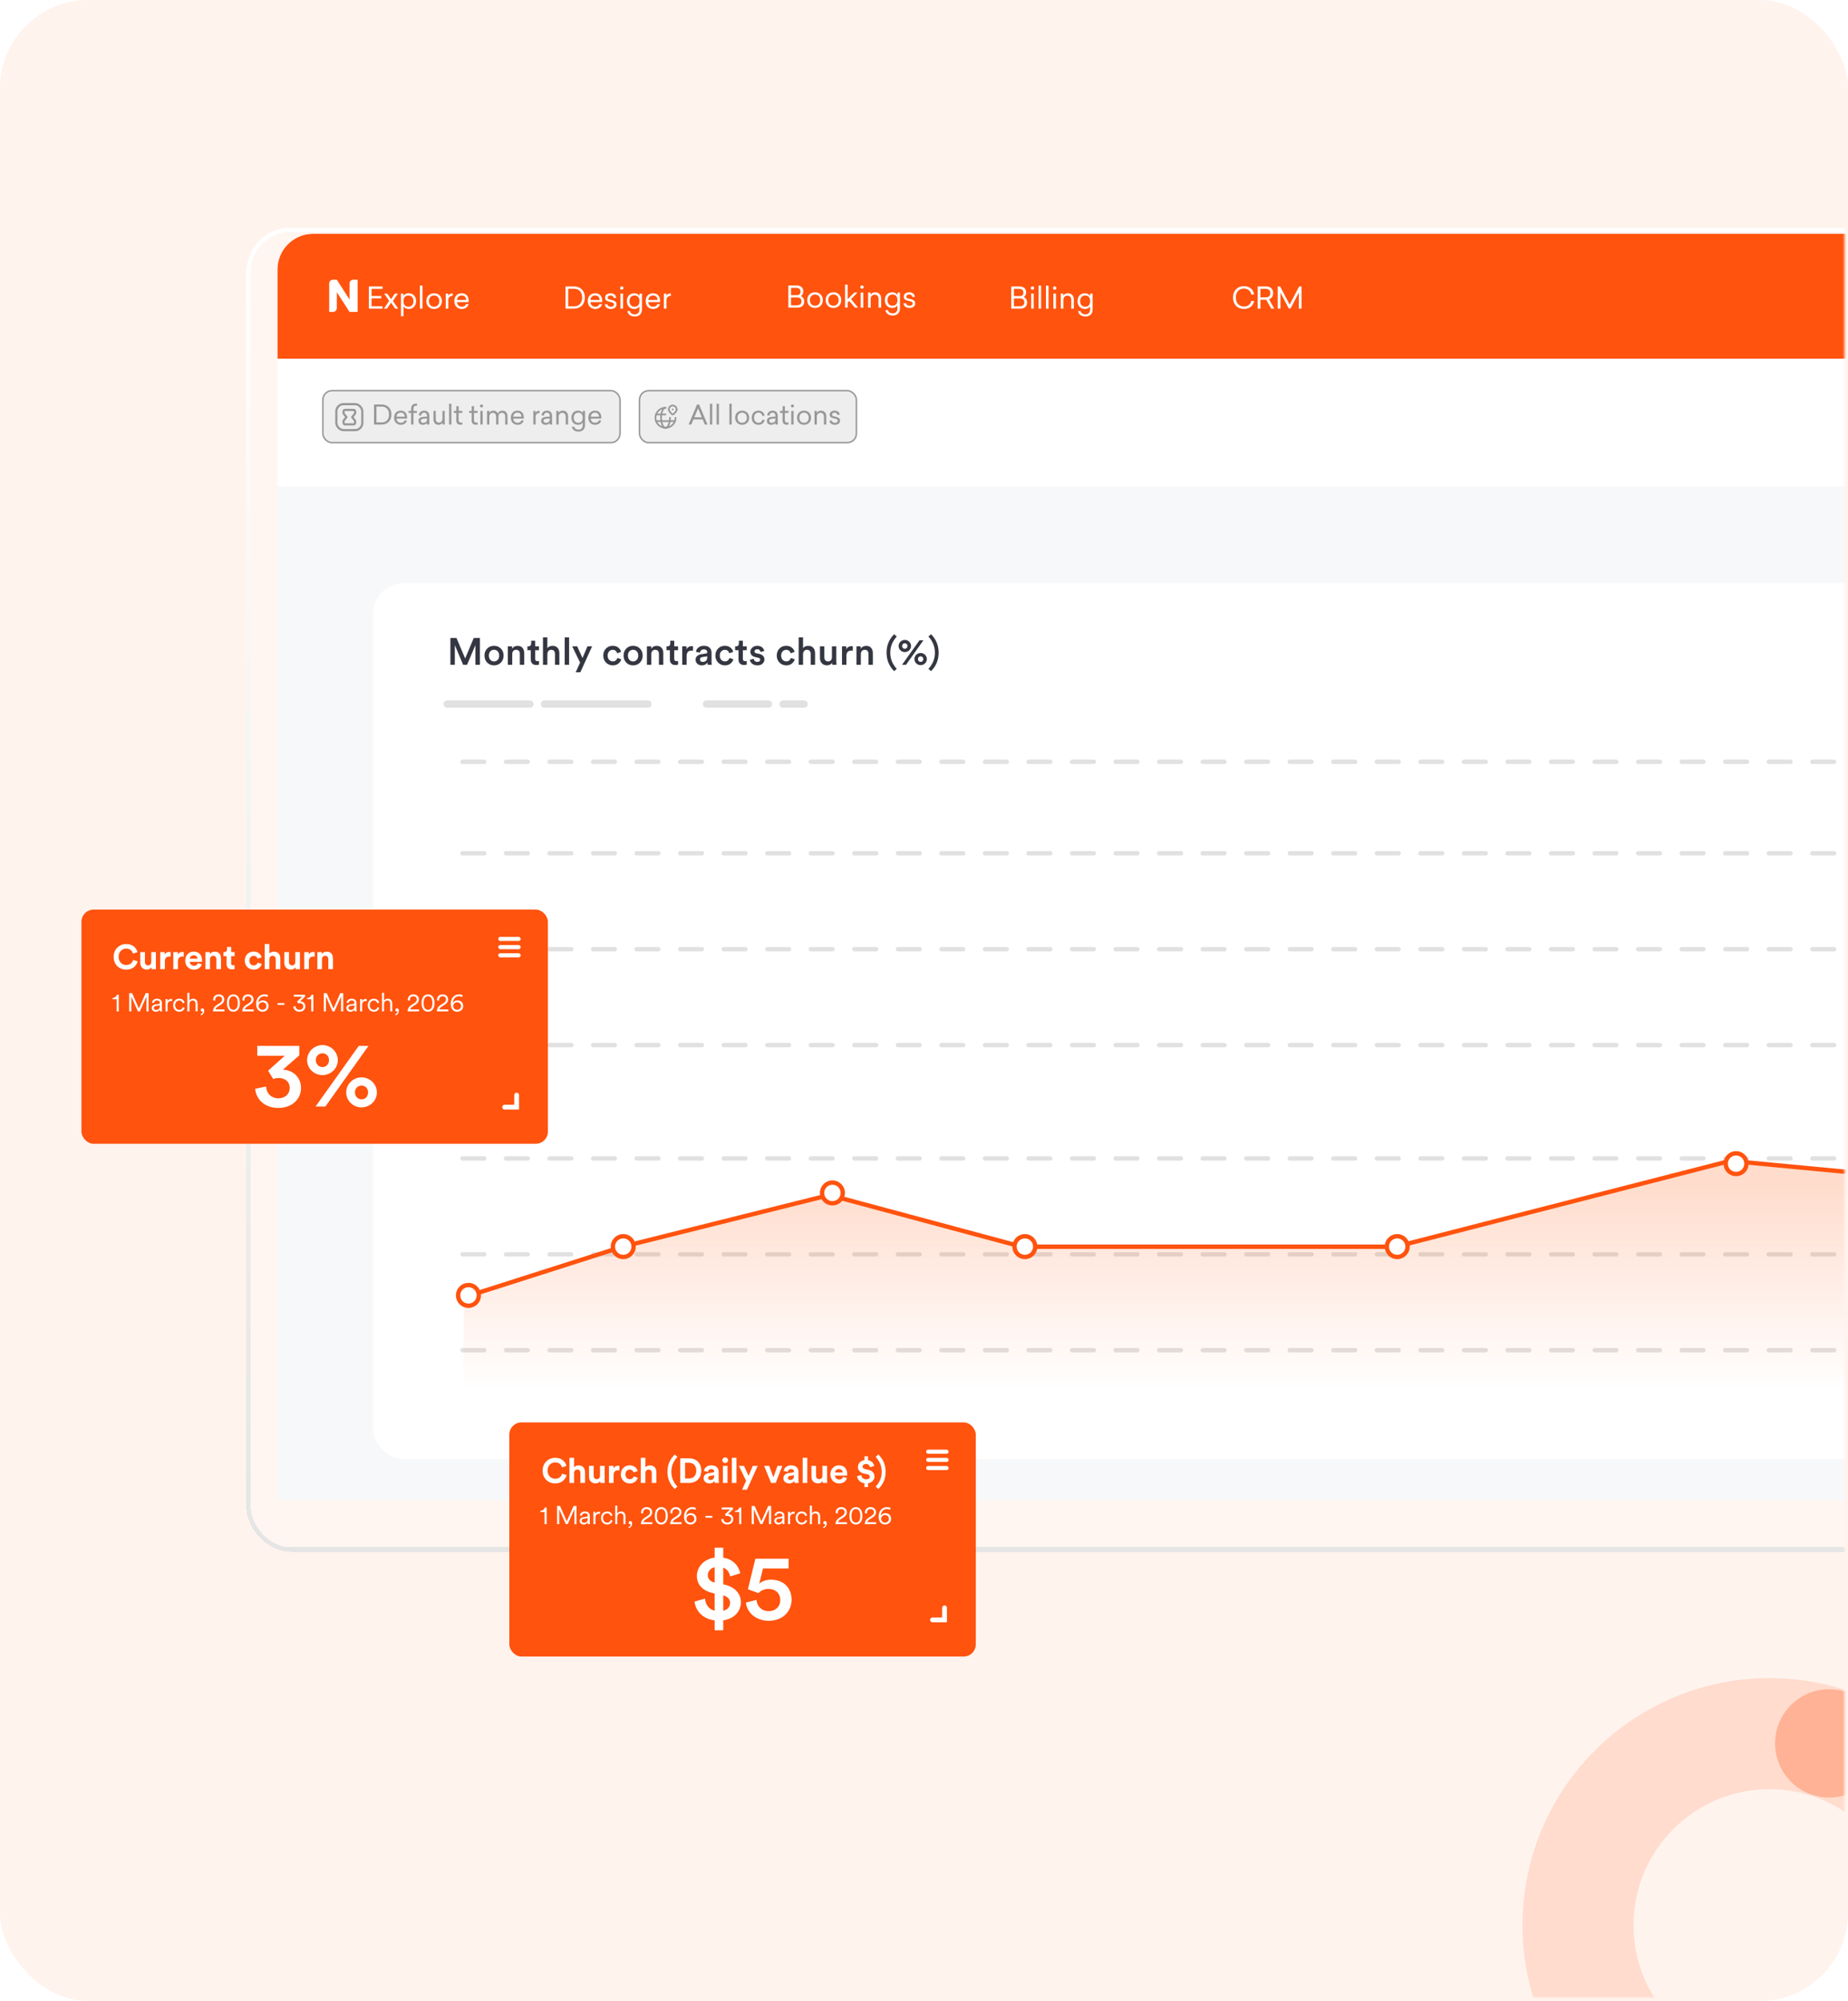 <svg width="522" height="565" viewBox="0 0 522 565" fill="none" xmlns="http://www.w3.org/2000/svg">
<rect x="522" y="565" width="522" height="565" rx="25" transform="rotate(-180 522 565)" fill="#FFF3EE"/>
<rect x="522" y="565" width="522" height="565" rx="25" transform="rotate(-180 522 565)" fill="url(#paint0_linear_1142_23123)"/>
<mask id="mask0_1142_23123" style="mask-type:alpha" maskUnits="userSpaceOnUse" x="37" y="27" width="484" height="456">
<rect x="37" y="27" width="484" height="456" fill="#D9D9D9"/>
</mask>
<g mask="url(#mask0_1142_23123)">
<g filter="url(#filter0_d_1142_23123)">
<rect x="69.585" y="59.734" width="683.657" height="373.934" rx="12.59" fill="white" fill-opacity="0.2" shape-rendering="crispEdges"/>
<rect x="70.214" y="60.364" width="682.398" height="372.675" rx="11.961" stroke="url(#paint1_linear_1142_23123)" stroke-width="1.259" shape-rendering="crispEdges"/>
</g>
<rect x="78.397" y="92.469" width="664.771" height="331.126" fill="#F7F8F9"/>
<g filter="url(#filter1_d_1142_23123)">
<path d="M78.397 76.557C78.397 70.994 82.907 66.484 88.47 66.484H735.288C739.637 66.484 743.162 70.01 743.162 74.358V136.223H78.397V76.557Z" fill="white"/>
</g>
<path d="M460.647 91.393H457.536V93.414H460.278V94.077H457.536V96.307H460.647V96.986H456.765V90.714H460.647V91.393ZM463.572 94.798L465.073 96.986H464.209L463.052 95.293L461.878 96.986H461.031L462.498 94.781L461.098 92.71H461.953L463.052 94.311L464.125 92.71H464.989L463.572 94.798ZM468.047 92.634C469.22 92.634 470.109 93.473 470.109 94.848C470.109 96.232 469.22 97.07 468.047 97.07C467.325 97.07 466.806 96.76 466.562 96.349V99.124H465.841V92.71H466.529V93.414C466.772 92.97 467.309 92.634 468.047 92.634ZM467.938 93.263C467.158 93.263 466.571 93.758 466.571 94.731V94.982C466.571 95.947 467.158 96.441 467.938 96.441C468.751 96.441 469.371 95.879 469.371 94.856C469.371 93.825 468.751 93.263 467.938 93.263ZM471.916 96.986H471.194V90.471H471.916V96.986ZM475.2 92.634C476.441 92.634 477.397 93.49 477.397 94.848C477.397 96.207 476.441 97.07 475.2 97.07C473.959 97.07 473.003 96.207 473.003 94.848C473.003 93.49 473.959 92.634 475.2 92.634ZM475.2 93.263C474.37 93.263 473.733 93.85 473.733 94.848C473.733 95.846 474.37 96.441 475.2 96.441C476.031 96.441 476.668 95.846 476.668 94.848C476.668 93.85 476.031 93.263 475.2 93.263ZM480.448 92.66V93.356C479.685 93.356 479.207 93.875 479.207 94.529V96.986H478.486V92.71H479.191V93.356C479.341 93.003 479.744 92.66 480.448 92.66ZM484.976 95.125H481.672C481.714 95.947 482.259 96.441 483.014 96.441C483.643 96.441 484.071 96.156 484.213 95.678L484.934 95.72C484.758 96.492 484.02 97.07 483.031 97.07C481.807 97.07 480.909 96.24 480.909 94.848C480.909 93.456 481.798 92.634 483.014 92.634C484.238 92.634 484.976 93.465 484.976 94.731V95.125ZM483.006 93.263C482.268 93.263 481.723 93.708 481.672 94.538H484.255C484.238 93.792 483.819 93.263 483.006 93.263Z" fill="white"/>
<g filter="url(#filter2_d_1142_23123)">
<rect x="105.394" y="159.716" width="668.308" height="247.385" rx="8.615" fill="white"/>
</g>
<path d="M135.566 187.717H134.293V182.135L131.93 187.717H130.818L128.476 182.157V187.717H127.225V180.136H128.936L131.396 185.92L133.823 180.136H135.566V187.717ZM138.509 186.327C138.794 186.619 139.14 186.765 139.546 186.765C139.952 186.765 140.295 186.619 140.573 186.327C140.858 186.034 141 185.628 141 185.108C141 184.594 140.858 184.195 140.573 183.91C140.295 183.618 139.952 183.472 139.546 183.472C139.14 183.472 138.794 183.618 138.509 183.91C138.231 184.195 138.092 184.594 138.092 185.108C138.092 185.621 138.231 186.027 138.509 186.327ZM139.546 182.349C140.33 182.349 140.975 182.609 141.481 183.13C141.995 183.65 142.251 184.309 142.251 185.108C142.251 185.906 141.995 186.569 141.481 187.097C140.975 187.617 140.33 187.877 139.546 187.877C138.769 187.877 138.124 187.617 137.611 187.097C137.105 186.569 136.851 185.906 136.851 185.108C136.851 184.309 137.105 183.65 137.611 183.13C138.124 182.609 138.769 182.349 139.546 182.349ZM144.69 184.712V187.717H143.45V182.509H144.658V183.204C144.822 182.919 145.04 182.709 145.311 182.574C145.589 182.431 145.884 182.36 146.198 182.36C146.811 182.36 147.278 182.552 147.599 182.937C147.92 183.322 148.08 183.817 148.08 184.423V187.717H146.84V184.637C146.84 184.288 146.754 184.01 146.583 183.803C146.412 183.589 146.141 183.482 145.77 183.482C145.428 183.482 145.161 183.6 144.968 183.835C144.783 184.063 144.69 184.356 144.69 184.712ZM151.162 180.916V182.509H152.242V183.611H151.162V186.027C151.162 186.255 151.215 186.423 151.322 186.53C151.429 186.63 151.597 186.68 151.825 186.68C151.967 186.68 152.11 186.665 152.253 186.637V187.663C152.067 187.742 151.814 187.781 151.493 187.781C151.009 187.781 150.627 187.646 150.349 187.375C150.071 187.097 149.932 186.715 149.932 186.23V183.611H148.97V182.509H149.237C149.501 182.509 149.701 182.435 149.836 182.285C149.971 182.135 150.039 181.939 150.039 181.697V180.916H151.162ZM154.611 184.659V187.717H153.37V179.975H154.611V183.012C154.946 182.577 155.441 182.36 156.097 182.36C156.71 182.36 157.18 182.552 157.508 182.937C157.836 183.322 158 183.817 158 184.423V187.717H156.76V184.637C156.76 184.288 156.674 184.01 156.503 183.803C156.332 183.589 156.061 183.482 155.691 183.482C155.363 183.482 155.102 183.593 154.91 183.814C154.725 184.035 154.625 184.316 154.611 184.659ZM160.751 187.717H159.51V179.975H160.751V187.717ZM163.933 189.823H162.607L163.858 187.097L161.634 182.509H163.035L164.532 185.803L165.933 182.509H167.248L163.933 189.823ZM173.076 183.493C172.676 183.493 172.338 183.639 172.06 183.932C171.782 184.217 171.643 184.609 171.643 185.108C171.643 185.614 171.782 186.013 172.06 186.305C172.345 186.598 172.691 186.744 173.097 186.744C173.461 186.744 173.749 186.648 173.963 186.455C174.184 186.255 174.33 186.031 174.402 185.781L175.492 186.177C175.35 186.64 175.072 187.04 174.658 187.375C174.252 187.71 173.731 187.877 173.097 187.877C172.334 187.877 171.693 187.613 171.172 187.086C170.659 186.558 170.402 185.899 170.402 185.108C170.402 184.309 170.655 183.65 171.162 183.13C171.675 182.609 172.309 182.349 173.065 182.349C173.714 182.349 174.241 182.517 174.647 182.852C175.061 183.187 175.328 183.589 175.449 184.06L174.337 184.466C174.266 184.195 174.127 183.967 173.92 183.782C173.721 183.589 173.439 183.493 173.076 183.493ZM177.793 186.327C178.078 186.619 178.423 186.765 178.83 186.765C179.236 186.765 179.578 186.619 179.856 186.327C180.141 186.034 180.284 185.628 180.284 185.108C180.284 184.594 180.141 184.195 179.856 183.91C179.578 183.618 179.236 183.472 178.83 183.472C178.423 183.472 178.078 183.618 177.793 183.91C177.515 184.195 177.376 184.594 177.376 185.108C177.376 185.621 177.515 186.027 177.793 186.327ZM178.83 182.349C179.614 182.349 180.259 182.609 180.765 183.13C181.278 183.65 181.535 184.309 181.535 185.108C181.535 185.906 181.278 186.569 180.765 187.097C180.259 187.617 179.614 187.877 178.83 187.877C178.053 187.877 177.408 187.617 176.894 187.097C176.388 186.569 176.135 185.906 176.135 185.108C176.135 184.309 176.388 183.65 176.894 183.13C177.408 182.609 178.053 182.349 178.83 182.349ZM183.974 184.712V187.717H182.734V182.509H183.942V183.204C184.106 182.919 184.323 182.709 184.594 182.574C184.872 182.431 185.168 182.36 185.482 182.36C186.095 182.36 186.562 182.552 186.883 182.937C187.203 183.322 187.364 183.817 187.364 184.423V187.717H186.123V184.637C186.123 184.288 186.038 184.01 185.867 183.803C185.696 183.589 185.425 183.482 185.054 183.482C184.712 183.482 184.445 183.6 184.252 183.835C184.067 184.063 183.974 184.356 183.974 184.712ZM190.446 180.916V182.509H191.526V183.611H190.446V186.027C190.446 186.255 190.499 186.423 190.606 186.53C190.713 186.63 190.881 186.68 191.109 186.68C191.251 186.68 191.394 186.665 191.536 186.637V187.663C191.351 187.742 191.098 187.781 190.777 187.781C190.292 187.781 189.911 187.646 189.633 187.375C189.355 187.097 189.216 186.715 189.216 186.23V183.611H188.254V182.509H188.521C188.785 182.509 188.984 182.435 189.12 182.285C189.255 182.135 189.323 181.939 189.323 181.697V180.916H190.446ZM195.754 182.477V183.739C195.611 183.718 195.476 183.707 195.347 183.707C194.413 183.707 193.946 184.217 193.946 185.236V187.717H192.706V182.509H193.914V183.343C194.036 183.065 194.232 182.848 194.503 182.691C194.773 182.527 195.08 182.445 195.422 182.445C195.536 182.445 195.647 182.456 195.754 182.477ZM196.479 186.305C196.479 185.863 196.621 185.511 196.906 185.247C197.199 184.976 197.58 184.805 198.051 184.733L199.387 184.53C199.644 184.495 199.772 184.37 199.772 184.156C199.772 183.921 199.69 183.732 199.526 183.589C199.362 183.44 199.116 183.365 198.788 183.365C198.475 183.365 198.225 183.454 198.04 183.632C197.855 183.803 197.748 184.028 197.719 184.306L196.586 184.049C196.636 183.579 196.86 183.179 197.259 182.852C197.658 182.517 198.165 182.349 198.778 182.349C199.533 182.349 200.089 182.531 200.446 182.894C200.809 183.258 200.991 183.725 200.991 184.295V186.883C200.991 187.225 201.012 187.503 201.055 187.717H199.9C199.865 187.61 199.847 187.389 199.847 187.054C199.505 187.603 198.97 187.877 198.243 187.877C197.716 187.877 197.288 187.724 196.96 187.417C196.639 187.104 196.479 186.733 196.479 186.305ZM198.478 186.904C198.863 186.904 199.173 186.801 199.409 186.594C199.651 186.38 199.772 186.034 199.772 185.557V185.322L198.414 185.525C197.951 185.603 197.719 185.838 197.719 186.23C197.719 186.416 197.787 186.576 197.922 186.712C198.058 186.84 198.243 186.904 198.478 186.904ZM204.747 183.493C204.348 183.493 204.009 183.639 203.731 183.932C203.453 184.217 203.314 184.609 203.314 185.108C203.314 185.614 203.453 186.013 203.731 186.305C204.016 186.598 204.362 186.744 204.768 186.744C205.132 186.744 205.421 186.648 205.634 186.455C205.855 186.255 206.002 186.031 206.073 185.781L207.164 186.177C207.021 186.64 206.743 187.04 206.329 187.375C205.923 187.71 205.403 187.877 204.768 187.877C204.006 187.877 203.364 187.613 202.844 187.086C202.33 186.558 202.074 185.899 202.074 185.108C202.074 184.309 202.327 183.65 202.833 183.13C203.346 182.609 203.981 182.349 204.736 182.349C205.385 182.349 205.912 182.517 206.319 182.852C206.732 183.187 207 183.589 207.121 184.06L206.009 184.466C205.937 184.195 205.798 183.967 205.592 183.782C205.392 183.589 205.111 183.493 204.747 183.493ZM209.837 180.916V182.509H210.917V183.611H209.837V186.027C209.837 186.255 209.89 186.423 209.997 186.53C210.104 186.63 210.272 186.68 210.5 186.68C210.642 186.68 210.785 186.665 210.928 186.637V187.663C210.742 187.742 210.489 187.781 210.168 187.781C209.684 187.781 209.302 187.646 209.024 187.375C208.746 187.097 208.607 186.715 208.607 186.23V183.611H207.645V182.509H207.912C208.176 182.509 208.376 182.435 208.511 182.285C208.646 182.135 208.714 181.939 208.714 181.697V180.916H209.837ZM211.815 186.305L212.895 186.006C212.916 186.255 213.02 186.466 213.205 186.637C213.391 186.808 213.64 186.893 213.954 186.893C214.196 186.893 214.385 186.836 214.52 186.722C214.663 186.608 214.734 186.466 214.734 186.295C214.734 185.995 214.531 185.803 214.125 185.717L213.355 185.546C212.906 185.446 212.56 185.261 212.318 184.99C212.075 184.719 211.954 184.398 211.954 184.028C211.954 183.572 212.139 183.179 212.51 182.852C212.881 182.517 213.333 182.349 213.868 182.349C214.21 182.349 214.513 182.399 214.777 182.499C215.041 182.598 215.244 182.73 215.387 182.894C215.536 183.051 215.65 183.204 215.729 183.354C215.807 183.504 215.857 183.654 215.878 183.803L214.83 184.103C214.802 183.903 214.709 183.725 214.552 183.568C214.403 183.404 214.175 183.322 213.868 183.322C213.654 183.322 213.476 183.383 213.333 183.504C213.191 183.618 213.12 183.757 213.12 183.921C213.12 184.213 213.294 184.395 213.644 184.466L214.435 184.627C214.92 184.733 215.29 184.926 215.547 185.204C215.804 185.482 215.932 185.817 215.932 186.209C215.932 186.644 215.757 187.032 215.408 187.375C215.066 187.71 214.585 187.877 213.964 187.877C213.608 187.877 213.287 187.824 213.002 187.717C212.724 187.61 212.503 187.474 212.339 187.31C212.182 187.139 212.057 186.972 211.965 186.808C211.879 186.637 211.829 186.469 211.815 186.305ZM222.081 183.493C221.682 183.493 221.343 183.639 221.065 183.932C220.787 184.217 220.648 184.609 220.648 185.108C220.648 185.614 220.787 186.013 221.065 186.305C221.35 186.598 221.696 186.744 222.102 186.744C222.466 186.744 222.755 186.648 222.969 186.455C223.19 186.255 223.336 186.031 223.407 185.781L224.498 186.177C224.355 186.64 224.077 187.04 223.664 187.375C223.257 187.71 222.737 187.877 222.102 187.877C221.34 187.877 220.698 187.613 220.178 187.086C219.664 186.558 219.408 185.899 219.408 185.108C219.408 184.309 219.661 183.65 220.167 183.13C220.68 182.609 221.315 182.349 222.07 182.349C222.719 182.349 223.247 182.517 223.653 182.852C224.066 183.187 224.334 183.589 224.455 184.06L223.343 184.466C223.272 184.195 223.133 183.967 222.926 183.782C222.726 183.589 222.445 183.493 222.081 183.493ZM226.84 184.659V187.717H225.599V179.975H226.84V183.012C227.175 182.577 227.67 182.36 228.326 182.36C228.939 182.36 229.409 182.552 229.737 182.937C230.065 183.322 230.229 183.817 230.229 184.423V187.717H228.989V184.637C228.989 184.288 228.903 184.01 228.732 183.803C228.561 183.589 228.29 183.482 227.92 183.482C227.592 183.482 227.331 183.593 227.139 183.814C226.954 184.035 226.854 184.316 226.84 184.659ZM235.056 187.139C234.935 187.367 234.735 187.546 234.457 187.674C234.186 187.802 233.894 187.866 233.58 187.866C232.974 187.866 232.493 187.67 232.137 187.278C231.787 186.886 231.613 186.391 231.613 185.792V182.509H232.853V185.568C232.853 185.917 232.939 186.202 233.11 186.423C233.281 186.644 233.545 186.754 233.901 186.754C234.25 186.754 234.518 186.648 234.703 186.434C234.895 186.22 234.992 185.938 234.992 185.589V182.509H236.232V186.765C236.232 187.079 236.25 187.396 236.285 187.717H235.099C235.07 187.56 235.056 187.367 235.056 187.139ZM240.885 182.477V183.739C240.742 183.718 240.607 183.707 240.479 183.707C239.545 183.707 239.078 184.217 239.078 185.236V187.717H237.838V182.509H239.046V183.343C239.167 183.065 239.363 182.848 239.634 182.691C239.905 182.527 240.211 182.445 240.553 182.445C240.668 182.445 240.778 182.456 240.885 182.477ZM243.161 184.712V187.717H241.92V182.509H243.129V183.204C243.293 182.919 243.51 182.709 243.781 182.574C244.059 182.431 244.355 182.36 244.668 182.36C245.282 182.36 245.748 182.552 246.069 182.937C246.39 183.322 246.55 183.817 246.55 184.423V187.717H245.31V184.637C245.31 184.288 245.225 184.01 245.053 183.803C244.882 183.589 244.611 183.482 244.241 183.482C243.899 183.482 243.631 183.6 243.439 183.835C243.253 184.063 243.161 184.356 243.161 184.712ZM252.573 189.513C251.141 188.08 250.424 186.341 250.424 184.295C250.424 182.249 251.141 180.51 252.573 179.077L253.3 179.74C252.081 181.073 251.472 182.591 251.472 184.295C251.472 186.006 252.081 187.528 253.3 188.861L252.573 189.513ZM255.037 181.857C254.894 182 254.823 182.185 254.823 182.413C254.823 182.641 254.894 182.83 255.037 182.98C255.187 183.13 255.368 183.204 255.582 183.204C255.796 183.204 255.974 183.13 256.117 182.98C256.259 182.83 256.331 182.641 256.331 182.413C256.331 182.185 256.259 182 256.117 181.857C255.974 181.707 255.796 181.633 255.582 181.633C255.368 181.633 255.187 181.707 255.037 181.857ZM254.342 183.632C254 183.297 253.829 182.891 253.829 182.413C253.829 181.936 254 181.529 254.342 181.194C254.691 180.859 255.105 180.692 255.582 180.692C256.06 180.692 256.47 180.859 256.812 181.194C257.161 181.529 257.336 181.936 257.336 182.413C257.336 182.891 257.161 183.297 256.812 183.632C256.47 183.96 256.056 184.124 255.571 184.124C255.094 184.124 254.684 183.96 254.342 183.632ZM259.506 185.546C259.364 185.689 259.293 185.874 259.293 186.102C259.293 186.33 259.364 186.519 259.506 186.669C259.656 186.819 259.838 186.893 260.052 186.893C260.266 186.893 260.444 186.819 260.586 186.669C260.729 186.519 260.8 186.33 260.8 186.102C260.8 185.874 260.729 185.689 260.586 185.546C260.444 185.396 260.266 185.322 260.052 185.322C259.838 185.322 259.656 185.396 259.506 185.546ZM258.811 187.321C258.469 186.986 258.298 186.58 258.298 186.102C258.298 185.625 258.469 185.218 258.811 184.883C259.161 184.548 259.574 184.381 260.052 184.381C260.529 184.381 260.939 184.548 261.281 184.883C261.631 185.218 261.805 185.625 261.805 186.102C261.805 186.58 261.631 186.986 261.281 187.321C260.939 187.649 260.526 187.813 260.041 187.813C259.563 187.813 259.154 187.649 258.811 187.321ZM255.914 187.717H254.791L259.731 180.788H260.843L255.914 187.717ZM262.981 179.077C264.414 180.496 265.13 182.235 265.13 184.295C265.13 186.355 264.414 188.095 262.981 189.513L262.254 188.861C263.473 187.535 264.082 186.013 264.082 184.295C264.082 182.584 263.473 181.066 262.254 179.74L262.981 179.077Z" fill="#343741"/>
<path d="M125.28 198.795C125.28 198.597 125.326 198.422 125.418 198.271C125.506 198.114 125.628 197.992 125.785 197.904C125.937 197.812 126.111 197.766 126.309 197.766H130.205C130.403 197.766 130.578 197.812 130.73 197.904C130.887 197.992 131.009 198.114 131.096 198.271C131.188 198.422 131.234 198.597 131.234 198.795V198.809C131.234 199.007 131.188 199.185 131.096 199.341C131.009 199.493 130.887 199.615 130.73 199.707C130.578 199.795 130.403 199.838 130.205 199.838H126.309C126.111 199.838 125.937 199.795 125.785 199.707C125.628 199.615 125.506 199.493 125.418 199.341C125.326 199.185 125.28 199.007 125.28 198.809V198.795ZM129.159 198.795C129.159 198.597 129.205 198.422 129.297 198.271C129.385 198.114 129.507 197.992 129.663 197.904C129.815 197.812 129.99 197.766 130.188 197.766H134.084C134.282 197.766 134.457 197.812 134.609 197.904C134.765 197.992 134.887 198.114 134.975 198.271C135.067 198.422 135.113 198.597 135.113 198.795V198.809C135.113 199.007 135.067 199.185 134.975 199.341C134.887 199.493 134.765 199.615 134.609 199.707C134.457 199.795 134.282 199.838 134.084 199.838H130.188C129.99 199.838 129.815 199.795 129.663 199.707C129.507 199.615 129.385 199.493 129.297 199.341C129.205 199.185 129.159 199.007 129.159 198.809V198.795ZM133.037 198.795C133.037 198.597 133.084 198.422 133.176 198.271C133.263 198.114 133.385 197.992 133.542 197.904C133.694 197.812 133.869 197.766 134.067 197.766H137.962C138.16 197.766 138.335 197.812 138.487 197.904C138.644 197.992 138.766 198.114 138.853 198.271C138.945 198.422 138.992 198.597 138.992 198.795V198.809C138.992 199.007 138.945 199.185 138.853 199.341C138.766 199.493 138.644 199.615 138.487 199.707C138.335 199.795 138.16 199.838 137.962 199.838H134.067C133.869 199.838 133.694 199.795 133.542 199.707C133.385 199.615 133.263 199.493 133.176 199.341C133.084 199.185 133.037 199.007 133.037 198.809V198.795ZM136.916 198.795C136.916 198.597 136.962 198.422 137.054 198.271C137.142 198.114 137.264 197.992 137.42 197.904C137.572 197.812 137.747 197.766 137.945 197.766H139.935C140.133 197.766 140.307 197.812 140.459 197.904C140.616 197.992 140.738 198.114 140.826 198.271C140.918 198.422 140.964 198.597 140.964 198.795V198.809C140.964 199.007 140.918 199.185 140.826 199.341C140.738 199.493 140.616 199.615 140.459 199.707C140.307 199.795 140.133 199.838 139.935 199.838H137.945C137.747 199.838 137.572 199.795 137.42 199.707C137.264 199.615 137.142 199.493 137.054 199.341C136.962 199.185 136.916 199.007 136.916 198.809V198.795ZM138.892 198.795C138.892 198.597 138.938 198.422 139.031 198.271C139.118 198.114 139.24 197.992 139.397 197.904C139.549 197.812 139.724 197.766 139.922 197.766H143.817C144.015 197.766 144.19 197.812 144.342 197.904C144.499 197.992 144.621 198.114 144.708 198.271C144.8 198.422 144.846 198.597 144.846 198.795V198.809C144.846 199.007 144.8 199.185 144.708 199.341C144.621 199.493 144.499 199.615 144.342 199.707C144.19 199.795 144.015 199.838 143.817 199.838H139.922C139.724 199.838 139.549 199.795 139.397 199.707C139.24 199.615 139.118 199.493 139.031 199.341C138.938 199.185 138.892 199.007 138.892 198.809V198.795ZM142.771 198.795C142.771 198.597 142.817 198.422 142.909 198.271C142.997 198.114 143.119 197.992 143.275 197.904C143.427 197.812 143.602 197.766 143.8 197.766H145.789C145.987 197.766 146.162 197.812 146.314 197.904C146.471 197.992 146.593 198.114 146.681 198.271C146.773 198.422 146.819 198.597 146.819 198.795V198.809C146.819 199.007 146.773 199.185 146.681 199.341C146.593 199.493 146.471 199.615 146.314 199.707C146.162 199.795 145.987 199.838 145.789 199.838H143.8C143.602 199.838 143.427 199.795 143.275 199.707C143.119 199.615 142.997 199.493 142.909 199.341C142.817 199.185 142.771 199.007 142.771 198.809V198.795ZM144.747 198.795C144.747 198.597 144.793 198.422 144.886 198.271C144.973 198.114 145.095 197.992 145.252 197.904C145.404 197.812 145.579 197.766 145.777 197.766H149.672C149.87 197.766 150.045 197.812 150.197 197.904C150.354 197.992 150.476 198.114 150.563 198.271C150.655 198.422 150.701 198.597 150.701 198.795V198.809C150.701 199.007 150.655 199.185 150.563 199.341C150.476 199.493 150.354 199.615 150.197 199.707C150.045 199.795 149.87 199.838 149.672 199.838H145.777C145.579 199.838 145.404 199.795 145.252 199.707C145.095 199.615 144.973 199.493 144.886 199.341C144.793 199.185 144.747 199.007 144.747 198.809V198.795ZM152.768 198.795C152.768 198.597 152.814 198.422 152.906 198.271C152.993 198.114 153.115 197.992 153.272 197.904C153.424 197.812 153.599 197.766 153.797 197.766H157.692C157.89 197.766 158.065 197.812 158.217 197.904C158.374 197.992 158.496 198.114 158.584 198.271C158.676 198.422 158.722 198.597 158.722 198.795V198.809C158.722 199.007 158.676 199.185 158.584 199.341C158.496 199.493 158.374 199.615 158.217 199.707C158.065 199.795 157.89 199.838 157.692 199.838H153.797C153.599 199.838 153.424 199.795 153.272 199.707C153.115 199.615 152.993 199.493 152.906 199.341C152.814 199.185 152.768 199.007 152.768 198.809V198.795ZM156.646 198.795C156.646 198.597 156.692 198.422 156.784 198.271C156.872 198.114 156.994 197.992 157.15 197.904C157.302 197.812 157.477 197.766 157.675 197.766H161.571C161.769 197.766 161.944 197.812 162.096 197.904C162.253 197.992 162.375 198.114 162.462 198.271C162.554 198.422 162.6 198.597 162.6 198.795V198.809C162.6 199.007 162.554 199.185 162.462 199.341C162.375 199.493 162.253 199.615 162.096 199.707C161.944 199.795 161.769 199.838 161.571 199.838H157.675C157.477 199.838 157.302 199.795 157.15 199.707C156.994 199.615 156.872 199.493 156.784 199.341C156.692 199.185 156.646 199.007 156.646 198.809V198.795ZM160.525 198.795C160.525 198.597 160.571 198.422 160.663 198.271C160.75 198.114 160.872 197.992 161.029 197.904C161.181 197.812 161.356 197.766 161.554 197.766H165.45C165.648 197.766 165.823 197.812 165.975 197.904C166.131 197.992 166.253 198.114 166.341 198.271C166.433 198.422 166.479 198.597 166.479 198.795V198.809C166.479 199.007 166.433 199.185 166.341 199.341C166.253 199.493 166.131 199.615 165.975 199.707C165.823 199.795 165.648 199.838 165.45 199.838H161.554C161.356 199.838 161.181 199.795 161.029 199.707C160.872 199.615 160.75 199.493 160.663 199.341C160.571 199.185 160.525 199.007 160.525 198.809V198.795ZM164.403 198.795C164.403 198.597 164.449 198.422 164.541 198.271C164.629 198.114 164.751 197.992 164.908 197.904C165.06 197.812 165.235 197.766 165.433 197.766H167.422C167.62 197.766 167.795 197.812 167.947 197.904C168.103 197.992 168.225 198.114 168.313 198.271C168.405 198.422 168.451 198.597 168.451 198.795V198.809C168.451 199.007 168.405 199.185 168.313 199.341C168.225 199.493 168.103 199.615 167.947 199.707C167.795 199.795 167.62 199.838 167.422 199.838H165.433C165.235 199.838 165.06 199.795 164.908 199.707C164.751 199.615 164.629 199.493 164.541 199.341C164.449 199.185 164.403 199.007 164.403 198.809V198.795ZM166.38 198.795C166.38 198.597 166.426 198.422 166.518 198.271C166.605 198.114 166.727 197.992 166.884 197.904C167.036 197.812 167.211 197.766 167.409 197.766H169.398C169.596 197.766 169.771 197.812 169.923 197.904C170.08 197.992 170.202 198.114 170.289 198.271C170.381 198.422 170.427 198.597 170.427 198.795V198.809C170.427 199.007 170.381 199.185 170.289 199.341C170.202 199.493 170.08 199.615 169.923 199.707C169.771 199.795 169.596 199.838 169.398 199.838H167.409C167.211 199.838 167.036 199.795 166.884 199.707C166.727 199.615 166.605 199.493 166.518 199.341C166.426 199.185 166.38 199.007 166.38 198.809V198.795ZM168.356 198.795C168.356 198.597 168.402 198.422 168.494 198.271C168.582 198.114 168.704 197.992 168.86 197.904C169.012 197.812 169.187 197.766 169.385 197.766H173.281C173.479 197.766 173.654 197.812 173.806 197.904C173.962 197.992 174.085 198.114 174.172 198.271C174.264 198.422 174.31 198.597 174.31 198.795V198.809C174.31 199.007 174.264 199.185 174.172 199.341C174.085 199.493 173.962 199.615 173.806 199.707C173.654 199.795 173.479 199.838 173.281 199.838H169.385C169.187 199.838 169.012 199.795 168.86 199.707C168.704 199.615 168.582 199.493 168.494 199.341C168.402 199.185 168.356 199.007 168.356 198.809V198.795ZM172.235 198.795C172.235 198.597 172.281 198.422 172.373 198.271C172.46 198.114 172.582 197.992 172.739 197.904C172.891 197.812 173.066 197.766 173.264 197.766H177.16C177.358 197.766 177.533 197.812 177.684 197.904C177.841 197.992 177.963 198.114 178.051 198.271C178.143 198.422 178.189 198.597 178.189 198.795V198.809C178.189 199.007 178.143 199.185 178.051 199.341C177.963 199.493 177.841 199.615 177.684 199.707C177.533 199.795 177.358 199.838 177.16 199.838H173.264C173.066 199.838 172.891 199.795 172.739 199.707C172.582 199.615 172.46 199.493 172.373 199.341C172.281 199.185 172.235 199.007 172.235 198.809V198.795ZM176.113 198.795C176.113 198.597 176.159 198.422 176.251 198.271C176.339 198.114 176.461 197.992 176.617 197.904C176.769 197.812 176.944 197.766 177.142 197.766H179.132C179.33 197.766 179.505 197.812 179.657 197.904C179.813 197.992 179.935 198.114 180.023 198.271C180.115 198.422 180.161 198.597 180.161 198.795V198.809C180.161 199.007 180.115 199.185 180.023 199.341C179.935 199.493 179.813 199.615 179.657 199.707C179.505 199.795 179.33 199.838 179.132 199.838H177.142C176.944 199.838 176.769 199.795 176.617 199.707C176.461 199.615 176.339 199.493 176.251 199.341C176.159 199.185 176.113 199.007 176.113 198.809V198.795ZM178.09 198.795C178.09 198.597 178.136 198.422 178.228 198.271C178.315 198.114 178.437 197.992 178.594 197.904C178.746 197.812 178.921 197.766 179.119 197.766H183.015C183.213 197.766 183.388 197.812 183.539 197.904C183.696 197.992 183.818 198.114 183.906 198.271C183.998 198.422 184.044 198.597 184.044 198.795V198.809C184.044 199.007 183.998 199.185 183.906 199.341C183.818 199.493 183.696 199.615 183.539 199.707C183.388 199.795 183.213 199.838 183.015 199.838H179.119C178.921 199.838 178.746 199.795 178.594 199.707C178.437 199.615 178.315 199.493 178.228 199.341C178.136 199.185 178.09 199.007 178.09 198.809V198.795ZM198.535 198.795C198.535 198.597 198.581 198.422 198.673 198.271C198.76 198.114 198.882 197.992 199.039 197.904C199.191 197.812 199.366 197.766 199.564 197.766H203.46C203.658 197.766 203.833 197.812 203.985 197.904C204.141 197.992 204.263 198.114 204.351 198.271C204.443 198.422 204.489 198.597 204.489 198.795V198.809C204.489 199.007 204.443 199.185 204.351 199.341C204.263 199.493 204.141 199.615 203.985 199.707C203.833 199.795 203.658 199.838 203.46 199.838H199.564C199.366 199.838 199.191 199.795 199.039 199.707C198.882 199.615 198.76 199.493 198.673 199.341C198.581 199.185 198.535 199.007 198.535 198.809V198.795ZM202.413 198.795C202.413 198.597 202.459 198.422 202.552 198.271C202.639 198.114 202.761 197.992 202.918 197.904C203.07 197.812 203.245 197.766 203.443 197.766H207.338C207.536 197.766 207.711 197.812 207.863 197.904C208.02 197.992 208.142 198.114 208.229 198.271C208.321 198.422 208.367 198.597 208.367 198.795V198.809C208.367 199.007 208.321 199.185 208.229 199.341C208.142 199.493 208.02 199.615 207.863 199.707C207.711 199.795 207.536 199.838 207.338 199.838H203.443C203.245 199.838 203.07 199.795 202.918 199.707C202.761 199.615 202.639 199.493 202.552 199.341C202.459 199.185 202.413 199.007 202.413 198.809V198.795ZM206.292 198.795C206.292 198.597 206.338 198.422 206.43 198.271C206.518 198.114 206.64 197.992 206.796 197.904C206.948 197.812 207.123 197.766 207.321 197.766H211.217C211.415 197.766 211.59 197.812 211.742 197.904C211.898 197.992 212.02 198.114 212.108 198.271C212.2 198.422 212.246 198.597 212.246 198.795V198.809C212.246 199.007 212.2 199.185 212.108 199.341C212.02 199.493 211.898 199.615 211.742 199.707C211.59 199.795 211.415 199.838 211.217 199.838H207.321C207.123 199.838 206.948 199.795 206.796 199.707C206.64 199.615 206.518 199.493 206.43 199.341C206.338 199.185 206.292 199.007 206.292 198.809V198.795ZM210.171 198.795C210.171 198.597 210.217 198.422 210.309 198.271C210.396 198.114 210.518 197.992 210.675 197.904C210.827 197.812 211.002 197.766 211.2 197.766H213.189C213.387 197.766 213.562 197.812 213.714 197.904C213.871 197.992 213.993 198.114 214.08 198.271C214.172 198.422 214.218 198.597 214.218 198.795V198.809C214.218 199.007 214.172 199.185 214.08 199.341C213.993 199.493 213.871 199.615 213.714 199.707C213.562 199.795 213.387 199.838 213.189 199.838H211.2C211.002 199.838 210.827 199.795 210.675 199.707C210.518 199.615 210.396 199.493 210.309 199.341C210.217 199.185 210.171 199.007 210.171 198.809V198.795ZM212.147 198.795C212.147 198.597 212.193 198.422 212.285 198.271C212.373 198.114 212.495 197.992 212.651 197.904C212.803 197.812 212.978 197.766 213.176 197.766H217.072C217.27 197.766 217.445 197.812 217.597 197.904C217.753 197.992 217.875 198.114 217.963 198.271C218.055 198.422 218.101 198.597 218.101 198.795V198.809C218.101 199.007 218.055 199.185 217.963 199.341C217.875 199.493 217.753 199.615 217.597 199.707C217.445 199.795 217.27 199.838 217.072 199.838H213.176C212.978 199.838 212.803 199.795 212.651 199.707C212.495 199.615 212.373 199.493 212.285 199.341C212.193 199.185 212.147 199.007 212.147 198.809V198.795ZM220.167 198.795C220.167 198.597 220.213 198.422 220.305 198.271C220.393 198.114 220.515 197.992 220.671 197.904C220.823 197.812 220.998 197.766 221.196 197.766H223.186C223.384 197.766 223.559 197.812 223.711 197.904C223.867 197.992 223.989 198.114 224.077 198.271C224.169 198.422 224.215 198.597 224.215 198.795V198.809C224.215 199.007 224.169 199.185 224.077 199.341C223.989 199.493 223.867 199.615 223.711 199.707C223.559 199.795 223.384 199.838 223.186 199.838H221.196C220.998 199.838 220.823 199.795 220.671 199.707C220.515 199.615 220.393 199.493 220.305 199.341C220.213 199.185 220.167 199.007 220.167 198.809V198.795ZM222.144 198.795C222.144 198.597 222.19 198.422 222.282 198.271C222.369 198.114 222.491 197.992 222.648 197.904C222.8 197.812 222.975 197.766 223.173 197.766H225.162C225.36 197.766 225.535 197.812 225.687 197.904C225.844 197.992 225.966 198.114 226.053 198.271C226.145 198.422 226.191 198.597 226.191 198.795V198.809C226.191 199.007 226.145 199.185 226.053 199.341C225.966 199.493 225.844 199.615 225.687 199.707C225.535 199.795 225.36 199.838 225.162 199.838H223.173C222.975 199.838 222.8 199.795 222.648 199.707C222.491 199.615 222.369 199.493 222.282 199.341C222.19 199.185 222.144 199.007 222.144 198.809V198.795ZM224.12 198.795C224.12 198.597 224.166 198.422 224.258 198.271C224.346 198.114 224.468 197.992 224.624 197.904C224.776 197.812 224.951 197.766 225.149 197.766H227.138C227.336 197.766 227.511 197.812 227.663 197.904C227.82 197.992 227.942 198.114 228.029 198.271C228.122 198.422 228.168 198.597 228.168 198.795V198.809C228.168 199.007 228.122 199.185 228.029 199.341C227.942 199.493 227.82 199.615 227.663 199.707C227.511 199.795 227.336 199.838 227.138 199.838H225.149C224.951 199.838 224.776 199.795 224.624 199.707C224.468 199.615 224.346 199.493 224.258 199.341C224.166 199.185 224.12 199.007 224.12 198.809V198.795Z" fill="#E1E1E1"/>
<path d="M130.625 215.101H749.702" stroke="#D9D9D9" stroke-opacity="0.8" stroke-width="1.231" stroke-linecap="round" stroke-dasharray="6.15 6.15"/>
<path d="M130.625 240.945H749.702" stroke="#D9D9D9" stroke-opacity="0.8" stroke-width="1.231" stroke-linecap="round" stroke-dasharray="6.15 6.15"/>
<path d="M130.625 268.024H749.702" stroke="#D9D9D9" stroke-opacity="0.8" stroke-width="1.231" stroke-linecap="round" stroke-dasharray="6.15 6.15"/>
<path d="M130.625 295.1H749.702" stroke="#D9D9D9" stroke-opacity="0.8" stroke-width="1.231" stroke-linecap="round" stroke-dasharray="6.15 6.15"/>
<path d="M130.625 327.102H749.702" stroke="#D9D9D9" stroke-opacity="0.8" stroke-width="1.231" stroke-linecap="round" stroke-dasharray="6.15 6.15"/>
<path d="M130.625 354.177H749.702" stroke="#D9D9D9" stroke-opacity="0.8" stroke-width="1.231" stroke-linecap="round" stroke-dasharray="6.15 6.15"/>
<path d="M130.625 381.254H749.702" stroke="#D9D9D9" stroke-opacity="0.8" stroke-width="1.231" stroke-linecap="round" stroke-dasharray="6.15 6.15"/>
<path d="M130.961 392.537V365.625L177.179 351.236L233.873 337.114L289.951 351.769H394.095L490.228 327.788L556.782 333.917L643.056 351.503L750.897 328.321V392.537H130.961Z" fill="url(#paint2_linear_1142_23123)"/>
<path d="M130.961 366.362L175.833 352.027L234.284 337.432L288.602 352.027H394.286L488.753 327.788L554.879 334.043L641.67 352.027L750.897 327.788" stroke="#FF530E" stroke-width="1.231"/>
<circle cx="235.133" cy="336.844" r="2.93" fill="white" stroke="#FF530E" stroke-width="1.231"/>
<circle cx="289.493" cy="351.997" r="2.93" fill="white" stroke="#FF530E" stroke-width="1.231"/>
<circle cx="176.047" cy="351.997" r="2.93" fill="white" stroke="#FF530E" stroke-width="1.231"/>
<circle cx="132.324" cy="365.774" r="2.93" fill="white" stroke="#FF530E" stroke-width="1.231"/>
<circle cx="394.666" cy="351.997" r="2.93" fill="white" stroke="#FF530E" stroke-width="1.231"/>
<circle cx="490.386" cy="328.577" r="2.93" fill="white" stroke="#FF530E" stroke-width="1.231"/>
<path d="M78.398 76.102C78.398 70.539 82.907 66.029 88.47 66.029H733.097C738.659 66.029 743.169 70.539 743.169 76.102V101.282H78.398V76.102Z" fill="#FF530E"/>
<path d="M101 79V87.974C101 88.028 100.956 88.073 100.9 88.073H98.755L95.128 82.466V86.934C95.128 87.499 94.67 88.072 94.106 88.072H93V80.034C93 79.463 93.463 79 94.034 79H95.128L98.755 84.645V80.015C98.755 79.455 99.21 79 99.77 79H100.999H101Z" fill="white" stroke="white" stroke-width="0.032" stroke-miterlimit="10"/>
<path d="M108.064 81.564H104.953V83.585H107.695V84.248H104.953V86.478H108.064V87.157H104.182V80.885H108.064V81.564ZM110.989 84.969L112.49 87.157H111.626L110.469 85.463L109.295 87.157H108.448L109.915 84.952L108.515 82.881H109.37L110.469 84.482L111.542 82.881H112.406L110.989 84.969ZM115.464 82.805C116.637 82.805 117.526 83.644 117.526 85.019C117.526 86.403 116.637 87.241 115.464 87.241C114.742 87.241 114.223 86.931 113.979 86.52V89.295H113.258V82.881H113.946V83.585C114.189 83.141 114.726 82.805 115.464 82.805ZM115.355 83.434C114.575 83.434 113.988 83.929 113.988 84.902V85.153C113.988 86.118 114.575 86.612 115.355 86.612C116.168 86.612 116.788 86.05 116.788 85.027C116.788 83.996 116.168 83.434 115.355 83.434ZM119.333 87.157H118.611V80.642H119.333V87.157ZM122.617 82.805C123.858 82.805 124.814 83.661 124.814 85.019C124.814 86.377 123.858 87.241 122.617 87.241C121.376 87.241 120.42 86.377 120.42 85.019C120.42 83.661 121.376 82.805 122.617 82.805ZM122.617 83.434C121.787 83.434 121.15 84.021 121.15 85.019C121.15 86.017 121.787 86.612 122.617 86.612C123.448 86.612 124.085 86.017 124.085 85.019C124.085 84.021 123.448 83.434 122.617 83.434ZM127.865 82.831V83.526C127.102 83.526 126.624 84.046 126.624 84.7V87.157H125.903V82.881H126.608V83.526C126.758 83.174 127.161 82.831 127.865 82.831ZM132.393 85.296H129.089C129.131 86.118 129.676 86.612 130.431 86.612C131.06 86.612 131.488 86.327 131.63 85.849L132.351 85.891C132.175 86.662 131.437 87.241 130.448 87.241C129.224 87.241 128.326 86.411 128.326 85.019C128.326 83.627 129.215 82.805 130.431 82.805C131.655 82.805 132.393 83.635 132.393 84.902V85.296ZM130.423 83.434C129.685 83.434 129.14 83.879 129.089 84.709H131.672C131.655 83.963 131.236 83.434 130.423 83.434Z" fill="white"/>
<path d="M159.731 80.885H162.179C163.907 80.885 165.198 82.034 165.198 84.021C165.198 86.008 163.881 87.157 162.162 87.157H159.731V80.885ZM160.494 81.539V86.503H162.171C163.479 86.503 164.435 85.639 164.435 84.021C164.435 82.403 163.504 81.539 162.188 81.539H160.494ZM170.093 85.296H166.79C166.832 86.118 167.377 86.612 168.131 86.612C168.76 86.612 169.188 86.327 169.33 85.849L170.051 85.891C169.875 86.662 169.137 87.241 168.148 87.241C166.924 87.241 166.027 86.411 166.027 85.019C166.027 83.627 166.915 82.805 168.131 82.805C169.355 82.805 170.093 83.635 170.093 84.902V85.296ZM168.123 83.434C167.385 83.434 166.84 83.879 166.79 84.709H169.372C169.355 83.963 168.936 83.434 168.123 83.434ZM172.49 82.814C173.446 82.805 173.966 83.359 174.058 84.097L173.337 84.139C173.287 83.711 173.01 83.426 172.465 83.434C171.92 83.426 171.652 83.677 171.652 84.055C171.652 84.507 172.054 84.541 172.666 84.684C173.572 84.902 174.15 85.153 174.15 85.916C174.15 86.763 173.521 87.241 172.532 87.241C171.568 87.241 170.947 86.763 170.838 85.941L171.559 85.891C171.626 86.361 171.979 86.612 172.549 86.612C173.06 86.612 173.429 86.403 173.429 85.975C173.429 85.539 173.144 85.438 172.373 85.254C171.543 85.061 170.922 84.902 170.922 84.063C170.922 83.317 171.484 82.805 172.49 82.814ZM175.635 80.86C175.895 80.86 176.113 81.07 176.113 81.338C176.113 81.598 175.895 81.808 175.635 81.808C175.366 81.808 175.157 81.598 175.157 81.338C175.157 81.07 175.375 80.86 175.635 80.86ZM175.987 87.157H175.266V82.881H175.987V87.157ZM179.138 82.805C179.867 82.805 180.412 83.141 180.655 83.585V82.881H181.334V87.4C181.334 88.625 180.513 89.371 179.288 89.371C178.089 89.371 177.385 88.742 177.217 87.853L177.938 87.828C178.039 88.407 178.584 88.759 179.263 88.759C180.06 88.759 180.613 88.298 180.613 87.451V86.52C180.379 86.931 179.85 87.241 179.138 87.241C177.964 87.241 177.075 86.403 177.075 85.019C177.075 83.644 177.964 82.805 179.138 82.805ZM179.238 83.434C178.425 83.434 177.804 83.996 177.804 85.027C177.804 86.05 178.425 86.612 179.238 86.612C180.026 86.612 180.613 86.118 180.613 85.153V84.902C180.613 83.929 180.026 83.434 179.238 83.434ZM186.446 85.296H183.142C183.184 86.118 183.729 86.612 184.484 86.612C185.112 86.612 185.54 86.327 185.683 85.849L186.404 85.891C186.228 86.662 185.49 87.241 184.5 87.241C183.276 87.241 182.379 86.411 182.379 85.019C182.379 83.627 183.268 82.805 184.484 82.805C185.708 82.805 186.446 83.635 186.446 84.902V85.296ZM184.475 83.434C183.737 83.434 183.192 83.879 183.142 84.709H185.725C185.708 83.963 185.289 83.434 184.475 83.434ZM189.488 82.831V83.526C188.725 83.526 188.247 84.046 188.247 84.7V87.157H187.526V82.881H188.23V83.526C188.381 83.174 188.784 82.831 189.488 82.831Z" fill="white"/>
<path d="M285.635 80.885H287.982C289.056 80.885 289.852 81.439 289.852 82.554C289.852 83.25 289.542 83.686 289.14 83.887C289.659 84.063 290.121 84.566 290.121 85.421C290.121 86.595 289.282 87.157 288.2 87.157H285.635V80.885ZM286.398 81.564V83.61H288.1C288.662 83.61 289.072 83.334 289.072 82.604C289.072 81.908 288.586 81.564 287.89 81.564H286.398ZM286.398 84.273V86.478H288.108C288.779 86.478 289.341 86.168 289.341 85.38C289.341 84.575 288.771 84.273 288.175 84.273H286.398ZM291.635 80.86C291.894 80.86 292.112 81.07 292.112 81.338C292.112 81.598 291.894 81.808 291.635 81.808C291.366 81.808 291.157 81.598 291.157 81.338C291.157 81.07 291.375 80.86 291.635 80.86ZM291.987 87.157H291.266V82.881H291.987V87.157ZM294.081 87.157H293.36V80.642H294.081V87.157ZM296.175 87.157H295.454V80.642H296.175V87.157ZM297.917 80.86C298.177 80.86 298.395 81.07 298.395 81.338C298.395 81.598 298.177 81.808 297.917 81.808C297.649 81.808 297.439 81.598 297.439 81.338C297.439 81.07 297.657 80.86 297.917 80.86ZM298.269 87.157H297.548V82.881H298.269V87.157ZM301.663 82.805C302.627 82.805 303.323 83.484 303.323 84.558V87.157H302.594V84.65C302.594 83.937 302.158 83.476 301.512 83.476C300.833 83.476 300.363 84.013 300.363 84.658V87.157H299.642V82.881H300.33V83.518C300.539 83.132 300.984 82.805 301.663 82.805ZM306.437 82.805C307.167 82.805 307.712 83.141 307.955 83.585V82.881H308.634V87.4C308.634 88.625 307.812 89.371 306.588 89.371C305.389 89.371 304.685 88.742 304.517 87.853L305.238 87.828C305.339 88.407 305.884 88.759 306.563 88.759C307.36 88.759 307.913 88.298 307.913 87.451V86.52C307.678 86.931 307.15 87.241 306.437 87.241C305.263 87.241 304.375 86.403 304.375 85.019C304.375 83.644 305.263 82.805 306.437 82.805ZM306.538 83.434C305.725 83.434 305.104 83.996 305.104 85.027C305.104 86.05 305.725 86.612 306.538 86.612C307.326 86.612 307.913 86.118 307.913 85.153V84.902C307.913 83.929 307.326 83.434 306.538 83.434Z" fill="white"/>
<path d="M222.682 80.607H225.03C226.104 80.607 226.9 81.16 226.9 82.275C226.9 82.971 226.59 83.407 226.187 83.609C226.707 83.785 227.168 84.288 227.168 85.143C227.168 86.317 226.33 86.879 225.248 86.879H222.682V80.607ZM223.445 81.286V83.332H225.148C225.709 83.332 226.12 83.055 226.12 82.326C226.12 81.63 225.634 81.286 224.938 81.286H223.445ZM223.445 83.994V86.2H225.156C225.827 86.2 226.389 85.889 226.389 85.101C226.389 84.296 225.818 83.994 225.223 83.994H223.445ZM230.225 82.527C231.466 82.527 232.422 83.382 232.422 84.741C232.422 86.099 231.466 86.963 230.225 86.963C228.984 86.963 228.028 86.099 228.028 84.741C228.028 83.382 228.984 82.527 230.225 82.527ZM230.225 83.156C229.395 83.156 228.758 83.743 228.758 84.741C228.758 85.739 229.395 86.334 230.225 86.334C231.055 86.334 231.693 85.739 231.693 84.741C231.693 83.743 231.055 83.156 230.225 83.156ZM235.423 82.527C236.664 82.527 237.62 83.382 237.62 84.741C237.62 86.099 236.664 86.963 235.423 86.963C234.182 86.963 233.226 86.099 233.226 84.741C233.226 83.382 234.182 82.527 235.423 82.527ZM235.423 83.156C234.593 83.156 233.955 83.743 233.955 84.741C233.955 85.739 234.593 86.334 235.423 86.334C236.253 86.334 236.89 85.739 236.89 84.741C236.89 83.743 236.253 83.156 235.423 83.156ZM239.43 84.481L241.308 82.603H242.205L240.403 84.464L242.407 86.879H241.484L239.891 84.992L239.43 85.445V86.879H238.709V80.364H239.43V84.481ZM243.489 80.582C243.749 80.582 243.967 80.791 243.967 81.06C243.967 81.32 243.749 81.529 243.489 81.529C243.221 81.529 243.011 81.32 243.011 81.06C243.011 80.791 243.229 80.582 243.489 80.582ZM243.841 86.879H243.12V82.603H243.841V86.879ZM247.235 82.527C248.199 82.527 248.895 83.206 248.895 84.279V86.879H248.166V84.372C248.166 83.659 247.73 83.198 247.084 83.198C246.405 83.198 245.935 83.734 245.935 84.38V86.879H245.214V82.603H245.902V83.24C246.112 82.854 246.556 82.527 247.235 82.527ZM252.01 82.527C252.739 82.527 253.284 82.862 253.527 83.307V82.603H254.206V87.122C254.206 88.346 253.385 89.093 252.16 89.093C250.961 89.093 250.257 88.464 250.089 87.575L250.81 87.55C250.911 88.128 251.456 88.481 252.135 88.481C252.932 88.481 253.485 88.019 253.485 87.172V86.242C253.251 86.653 252.722 86.963 252.01 86.963C250.836 86.963 249.947 86.124 249.947 84.741C249.947 83.365 250.836 82.527 252.01 82.527ZM252.11 83.156C251.297 83.156 250.676 83.718 250.676 84.749C250.676 85.772 251.297 86.334 252.11 86.334C252.898 86.334 253.485 85.839 253.485 84.875V84.623C253.485 83.651 252.898 83.156 252.11 83.156ZM256.852 82.535C257.808 82.527 258.328 83.08 258.42 83.818L257.699 83.86C257.649 83.433 257.372 83.147 256.827 83.156C256.282 83.147 256.014 83.399 256.014 83.776C256.014 84.229 256.416 84.263 257.028 84.405C257.934 84.623 258.513 84.875 258.513 85.638C258.513 86.485 257.884 86.963 256.894 86.963C255.93 86.963 255.31 86.485 255.201 85.663L255.922 85.613C255.989 86.082 256.341 86.334 256.911 86.334C257.423 86.334 257.792 86.124 257.792 85.697C257.792 85.261 257.506 85.16 256.735 84.975C255.905 84.783 255.284 84.623 255.284 83.785C255.284 83.038 255.846 82.527 256.852 82.535Z" fill="white"/>
<path d="M351.378 80.801C352.854 80.801 354.045 81.682 354.238 83.124L353.441 83.199C353.282 82.109 352.443 81.489 351.353 81.489C350.02 81.489 349.081 82.428 349.081 84.021C349.081 85.665 350.079 86.553 351.37 86.553C352.443 86.553 353.257 85.975 353.45 84.935L354.246 85.002C354.011 86.394 352.871 87.241 351.395 87.241C349.634 87.241 348.301 86.059 348.301 84.021C348.301 81.984 349.609 80.801 351.378 80.801ZM359.081 87.157L357.673 84.642H356.037V87.157H355.266V80.885H357.689C358.771 80.885 359.618 81.514 359.618 82.763C359.618 83.686 359.157 84.273 358.469 84.516L359.945 87.157H359.081ZM356.029 83.963H357.597C358.259 83.963 358.83 83.585 358.83 82.763C358.83 81.942 358.259 81.564 357.597 81.564H356.029V83.963ZM367.639 87.157H366.876V82.621L364.545 87.115H364.033L361.694 82.621V87.157H360.922V80.885H361.593L364.285 86L366.976 80.885H367.639V87.157Z" fill="white"/>
<rect x="91.198" y="110.305" width="83.936" height="14.689" rx="2.585" fill="#EAEAEA" fill-opacity="0.8" stroke="#979797" stroke-width="0.419"/>
<rect x="180.64" y="110.305" width="61.273" height="14.689" rx="2.585" fill="#EAEAEA" fill-opacity="0.8" stroke="#979797" stroke-width="0.419"/>
<path fill-rule="evenodd" clip-rule="evenodd" d="M99.897 119.822H97.451C97.226 119.822 97.043 119.64 97.043 119.415V118.946C97.043 118.854 97.075 118.764 97.133 118.692L97.859 117.784L97.133 116.876C97.075 116.804 97.043 116.714 97.043 116.622V116.154C97.043 115.929 97.226 115.746 97.451 115.746H99.897C100.122 115.746 100.304 115.929 100.304 116.154V116.622C100.304 116.715 100.273 116.805 100.215 116.877L99.489 117.784L100.215 118.692C100.273 118.764 100.304 118.854 100.304 118.946V119.415C100.304 119.64 100.122 119.822 99.897 119.822Z" stroke="#979797" stroke-width="0.611" stroke-linecap="round" stroke-linejoin="round"/>
<rect x="95.005" y="114.115" width="7.337" height="7.337" rx="2.038" stroke="#979797" stroke-width="0.611" stroke-linecap="round" stroke-linejoin="round"/>
<path d="M105.643 114.222H107.849C109.405 114.222 110.569 115.257 110.569 117.048C110.569 118.838 109.383 119.873 107.834 119.873H105.643V114.222ZM106.331 114.812V119.284H107.842C109.02 119.284 109.881 118.506 109.881 117.048C109.881 115.59 109.043 114.812 107.857 114.812H106.331ZM114.979 118.196H112.003C112.04 118.936 112.531 119.382 113.211 119.382C113.778 119.382 114.163 119.125 114.292 118.695L114.941 118.732C114.783 119.427 114.118 119.949 113.226 119.949C112.123 119.949 111.315 119.201 111.315 117.947C111.315 116.693 112.116 115.952 113.211 115.952C114.314 115.952 114.979 116.7 114.979 117.841V118.196ZM113.204 116.519C112.539 116.519 112.048 116.919 112.003 117.667H114.329C114.314 116.995 113.936 116.519 113.204 116.519ZM117.501 113.973C117.629 113.973 117.705 113.981 117.788 113.988V114.555C117.727 114.547 117.667 114.54 117.569 114.54C117.1 114.54 116.783 114.842 116.783 115.363V116.02H117.773V116.587H116.783V119.873H116.133V116.587H115.386V116.02H116.133V115.378C116.133 114.494 116.67 113.973 117.501 113.973ZM119.795 115.952C120.747 115.952 121.269 116.496 121.269 117.448V119.873H120.611V119.42C120.332 119.752 119.939 119.949 119.463 119.949C118.715 119.949 118.202 119.556 118.202 118.853C118.202 118.052 118.806 117.75 119.614 117.705L120.611 117.645V117.463C120.611 116.882 120.355 116.527 119.803 116.527C119.229 116.527 118.965 116.919 118.965 117.327L118.307 117.297C118.307 116.632 118.859 115.952 119.795 115.952ZM120.619 118.166L119.697 118.226C119.199 118.256 118.859 118.415 118.859 118.838C118.859 119.246 119.153 119.39 119.561 119.39C120.143 119.39 120.619 119.095 120.619 118.324V118.166ZM125.62 119.873H125V119.299C124.857 119.609 124.487 119.949 123.844 119.949C122.983 119.949 122.439 119.322 122.439 118.4V116.02H123.089V118.309C123.089 118.936 123.414 119.337 123.996 119.337C124.607 119.337 124.97 118.838 124.97 118.272V116.02H125.62V119.873ZM127.499 119.873H126.85V114.003H127.499V119.873ZM130.217 119.337C130.376 119.337 130.504 119.314 130.595 119.299V119.881C130.466 119.903 130.315 119.926 130.073 119.926C129.371 119.926 128.88 119.563 128.887 118.717L128.895 116.587H128.177V116.02H128.895L128.903 114.691H129.56L129.552 116.02H130.587V116.587H129.552L129.537 118.589C129.537 119.148 129.839 119.337 130.217 119.337ZM134.551 119.337C134.709 119.337 134.838 119.314 134.929 119.299V119.881C134.8 119.903 134.649 119.926 134.407 119.926C133.705 119.926 133.214 119.563 133.221 118.717L133.229 116.587H132.511V116.02H133.229L133.236 114.691H133.894L133.886 116.02H134.921V116.587H133.886L133.871 118.589C133.871 119.148 134.173 119.337 134.551 119.337ZM136.02 114.2C136.254 114.2 136.45 114.389 136.45 114.63C136.45 114.865 136.254 115.053 136.02 115.053C135.778 115.053 135.589 114.865 135.589 114.63C135.589 114.389 135.785 114.2 136.02 114.2ZM136.337 119.873H135.687V116.02H136.337V119.873ZM141.917 115.952C142.771 115.952 143.353 116.587 143.353 117.524V119.873H142.703V117.614C142.703 116.972 142.348 116.557 141.766 116.557C141.207 116.557 140.852 116.965 140.799 117.486V117.531V119.873H140.142V117.614C140.142 116.972 139.772 116.557 139.228 116.557C138.616 116.557 138.223 117.04 138.223 117.622V119.873H137.574V116.02H138.193V116.602C138.375 116.247 138.76 115.952 139.364 115.952C139.931 115.952 140.391 116.232 140.626 116.715C140.852 116.27 141.298 115.952 141.917 115.952ZM147.958 118.196H144.981C145.019 118.936 145.51 119.382 146.19 119.382C146.756 119.382 147.142 119.125 147.27 118.695L147.92 118.732C147.761 119.427 147.096 119.949 146.205 119.949C145.102 119.949 144.294 119.201 144.294 117.947C144.294 116.693 145.095 115.952 146.19 115.952C147.293 115.952 147.958 116.7 147.958 117.841V118.196ZM146.182 116.519C145.518 116.519 145.027 116.919 144.981 117.667H147.308C147.293 116.995 146.915 116.519 146.182 116.519ZM152.415 115.975V116.602C151.728 116.602 151.297 117.07 151.297 117.66V119.873H150.648V116.02H151.282V116.602C151.418 116.285 151.781 115.975 152.415 115.975ZM154.469 115.952C155.421 115.952 155.942 116.496 155.942 117.448V119.873H155.285V119.42C155.005 119.752 154.612 119.949 154.136 119.949C153.389 119.949 152.875 119.556 152.875 118.853C152.875 118.052 153.479 117.75 154.288 117.705L155.285 117.645V117.463C155.285 116.882 155.028 116.527 154.476 116.527C153.902 116.527 153.638 116.919 153.638 117.327L152.981 117.297C152.981 116.632 153.532 115.952 154.469 115.952ZM155.292 118.166L154.371 118.226C153.872 118.256 153.532 118.415 153.532 118.838C153.532 119.246 153.827 119.39 154.235 119.39C154.816 119.39 155.292 119.095 155.292 118.324V118.166ZM158.964 115.952C159.832 115.952 160.459 116.564 160.459 117.531V119.873H159.802V117.614C159.802 116.972 159.409 116.557 158.828 116.557C158.216 116.557 157.793 117.04 157.793 117.622V119.873H157.143V116.02H157.762V116.595C157.951 116.247 158.352 115.952 158.964 115.952ZM163.265 115.952C163.922 115.952 164.413 116.255 164.632 116.655V116.02H165.244V120.092C165.244 121.195 164.504 121.867 163.401 121.867C162.32 121.867 161.686 121.301 161.535 120.5L162.185 120.477C162.275 120.999 162.766 121.316 163.378 121.316C164.096 121.316 164.594 120.9 164.594 120.137V119.299C164.383 119.669 163.907 119.949 163.265 119.949C162.207 119.949 161.406 119.193 161.406 117.947C161.406 116.708 162.207 115.952 163.265 115.952ZM163.355 116.519C162.623 116.519 162.064 117.025 162.064 117.954C162.064 118.876 162.623 119.382 163.355 119.382C164.066 119.382 164.594 118.936 164.594 118.068V117.841C164.594 116.965 164.066 116.519 163.355 116.519ZM169.849 118.196H166.872C166.91 118.936 167.401 119.382 168.081 119.382C168.648 119.382 169.033 119.125 169.161 118.695L169.811 118.732C169.652 119.427 168.987 119.949 168.096 119.949C166.993 119.949 166.185 119.201 166.185 117.947C166.185 116.693 166.986 115.952 168.081 115.952C169.184 115.952 169.849 116.7 169.849 117.841V118.196ZM168.073 116.519C167.409 116.519 166.918 116.919 166.872 117.667H169.199C169.184 116.995 168.806 116.519 168.073 116.519Z" fill="#979797"/>
<path d="M199.837 119.873H199.081L198.492 118.438H195.871L195.274 119.873H194.519L196.883 114.222H197.472L199.837 119.873ZM196.128 117.833H198.235L197.185 115.288L196.128 117.833ZM201.184 119.873H200.534V114.003H201.184V119.873ZM203.071 119.873H202.421V114.003H203.071V119.873ZM206.674 119.873H206.025V114.003H206.674V119.873ZM209.634 115.952C210.752 115.952 211.613 116.723 211.613 117.947C211.613 119.171 210.752 119.949 209.634 119.949C208.515 119.949 207.654 119.171 207.654 117.947C207.654 116.723 208.515 115.952 209.634 115.952ZM209.634 116.519C208.886 116.519 208.312 117.048 208.312 117.947C208.312 118.846 208.886 119.382 209.634 119.382C210.381 119.382 210.956 118.846 210.956 117.947C210.956 117.048 210.381 116.519 209.634 116.519ZM214.233 115.952C215.139 115.952 215.85 116.496 215.963 117.395L215.328 117.448C215.26 116.866 214.815 116.511 214.233 116.511C213.515 116.511 213.002 117.033 213.002 117.947C213.002 118.868 213.53 119.382 214.233 119.382C214.837 119.382 215.245 119.05 215.336 118.506L215.97 118.566C215.827 119.42 215.162 119.949 214.233 119.949C213.153 119.949 212.337 119.216 212.337 117.947C212.337 116.678 213.145 115.952 214.233 115.952ZM218.215 115.952C219.167 115.952 219.688 116.496 219.688 117.448V119.873H219.031V119.42C218.751 119.752 218.359 119.949 217.883 119.949C217.135 119.949 216.621 119.556 216.621 118.853C216.621 118.052 217.225 117.75 218.034 117.705L219.031 117.645V117.463C219.031 116.882 218.774 116.527 218.223 116.527C217.648 116.527 217.384 116.919 217.384 117.327L216.727 117.297C216.727 116.632 217.278 115.952 218.215 115.952ZM219.038 118.166L218.117 118.226C217.618 118.256 217.278 118.415 217.278 118.838C217.278 119.246 217.573 119.39 217.981 119.39C218.562 119.39 219.038 119.095 219.038 118.324V118.166ZM222.37 119.337C222.528 119.337 222.657 119.314 222.747 119.299V119.881C222.619 119.903 222.468 119.926 222.226 119.926C221.524 119.926 221.033 119.563 221.04 118.717L221.048 116.587H220.33V116.02H221.048L221.055 114.691H221.713L221.705 116.02H222.74V116.587H221.705L221.69 118.589C221.69 119.148 221.992 119.337 222.37 119.337ZM223.838 114.2C224.073 114.2 224.269 114.389 224.269 114.63C224.269 114.865 224.073 115.053 223.838 115.053C223.597 115.053 223.408 114.865 223.408 114.63C223.408 114.389 223.604 114.2 223.838 114.2ZM224.156 119.873H223.506V116.02H224.156V119.873ZM227.115 115.952C228.233 115.952 229.094 116.723 229.094 117.947C229.094 119.171 228.233 119.949 227.115 119.949C225.997 119.949 225.136 119.171 225.136 117.947C225.136 116.723 225.997 115.952 227.115 115.952ZM227.115 116.519C226.367 116.519 225.793 117.048 225.793 117.947C225.793 118.846 226.367 119.382 227.115 119.382C227.863 119.382 228.437 118.846 228.437 117.947C228.437 117.048 227.863 116.519 227.115 116.519ZM231.896 115.952C232.765 115.952 233.392 116.564 233.392 117.531V119.873H232.734V117.614C232.734 116.972 232.341 116.557 231.76 116.557C231.148 116.557 230.725 117.04 230.725 117.622V119.873H230.075V116.02H230.695V116.595C230.884 116.247 231.284 115.952 231.896 115.952ZM235.781 115.96C236.643 115.952 237.111 116.451 237.194 117.116L236.544 117.154C236.499 116.768 236.25 116.511 235.759 116.519C235.268 116.511 235.026 116.738 235.026 117.078C235.026 117.486 235.389 117.516 235.94 117.645C236.756 117.841 237.277 118.068 237.277 118.755C237.277 119.518 236.711 119.949 235.819 119.949C234.951 119.949 234.392 119.518 234.293 118.778L234.943 118.732C235.003 119.155 235.321 119.382 235.834 119.382C236.295 119.382 236.628 119.193 236.628 118.808C236.628 118.415 236.371 118.324 235.676 118.158C234.928 117.984 234.369 117.841 234.369 117.086C234.369 116.413 234.875 115.952 235.781 115.96Z" fill="#979797"/>
<path d="M188.928 115.604C188.928 116.12 189.491 116.671 189.812 116.944C189.939 117.047 190.121 117.047 190.247 116.944C190.569 116.671 191.132 116.12 191.132 115.604" stroke="#979797" stroke-width="0.472" stroke-linecap="round" stroke-linejoin="round"/>
<path d="M190.03 115.589C190.039 115.589 190.046 115.596 190.046 115.605C190.046 115.613 190.039 115.62 190.03 115.62C190.021 115.62 190.014 115.613 190.014 115.605C190.014 115.6 190.016 115.596 190.019 115.593C190.022 115.591 190.026 115.589 190.03 115.589" stroke="#979797" stroke-width="0.472" stroke-linecap="round" stroke-linejoin="round"/>
<path d="M188.928 115.605V115.605C188.928 114.996 189.421 114.503 190.03 114.503V114.503C190.638 114.503 191.132 114.996 191.132 115.605V115.605" stroke="#979797" stroke-width="0.472" stroke-linecap="round" stroke-linejoin="round"/>
<path d="M185.313 118.909H190.655" stroke="#979797" stroke-width="0.472" stroke-linecap="round" stroke-linejoin="round"/>
<path d="M187.986 115.132C187.29 115.132 186.726 116.4 186.726 117.965C186.726 119.529 187.29 120.797 187.986 120.797" stroke="#979797" stroke-width="0.472" stroke-linecap="round" stroke-linejoin="round"/>
<path d="M187.986 117.021H185.313" stroke="#979797" stroke-width="0.472" stroke-linecap="round" stroke-linejoin="round"/>
<path d="M190.817 117.965C190.817 119.529 189.549 120.797 187.984 120.797C186.42 120.797 185.151 119.529 185.151 117.965C185.151 116.4 186.42 115.132 187.984 115.132" stroke="#979797" stroke-width="0.472" stroke-linecap="round" stroke-linejoin="round"/>
<path d="M189.244 117.965C189.244 119.529 188.68 120.798 187.984 120.798" stroke="#979797" stroke-width="0.472" stroke-linecap="round" stroke-linejoin="round"/>
</g>
<g filter="url(#filter3_d_1142_23123)">
<rect x="23" y="254.886" width="131.766" height="66.109" rx="3.426" fill="#FF530E"/>
<path d="M35.663 271.849C33.72 271.849 32.101 270.446 32.101 268.228C32.101 266.011 33.779 264.598 35.643 264.598C37.566 264.598 38.557 265.775 38.832 266.904L37.556 267.306C37.39 266.639 36.85 265.903 35.643 265.903C34.603 265.903 33.504 266.649 33.504 268.228C33.504 269.71 34.544 270.525 35.663 270.525C36.85 270.525 37.429 269.749 37.615 269.102L38.881 269.484C38.616 270.554 37.615 271.849 35.663 271.849ZM42.834 271.702C42.815 271.604 42.795 271.378 42.795 271.182C42.53 271.633 41.971 271.83 41.461 271.83C40.293 271.83 39.626 270.976 39.626 269.926V266.874H40.931V269.661C40.931 270.201 41.206 270.633 41.814 270.633C42.393 270.633 42.726 270.24 42.726 269.681V266.874H44.032V270.829C44.032 271.202 44.061 271.535 44.081 271.702H42.834ZM48.203 266.855V268.17C48.056 268.14 47.928 268.13 47.81 268.13C47.143 268.13 46.564 268.454 46.564 269.494V271.702H45.259V266.874H46.525V267.591C46.819 266.953 47.486 266.835 47.898 266.835C48.007 266.835 48.105 266.845 48.203 266.855ZM51.899 266.855V268.17C51.752 268.14 51.624 268.13 51.507 268.13C50.839 268.13 50.26 268.454 50.26 269.494V271.702H48.955V266.874H50.221V267.591C50.516 266.953 51.183 266.835 51.595 266.835C51.703 266.835 51.801 266.845 51.899 266.855ZM53.625 268.739H55.783C55.764 268.258 55.45 267.787 54.704 267.787C54.027 267.787 53.654 268.297 53.625 268.739ZM55.911 269.995L57 270.319C56.755 271.153 55.989 271.849 54.802 271.849C53.477 271.849 52.31 270.897 52.31 269.269C52.31 267.728 53.448 266.727 54.684 266.727C56.176 266.727 57.069 267.679 57.069 269.229C57.069 269.416 57.049 269.612 57.049 269.632H53.595C53.625 270.269 54.164 270.731 54.812 270.731C55.42 270.731 55.754 270.426 55.911 269.995ZM59.321 268.925V271.702H58.016V266.874H59.282V267.473C59.576 266.972 60.155 266.747 60.675 266.747C61.872 266.747 62.422 267.6 62.422 268.66V271.702H61.117V268.886C61.117 268.346 60.852 267.924 60.224 267.924C59.654 267.924 59.321 268.366 59.321 268.925ZM65.297 265.432V266.874H66.269V268.032H65.297V270.054C65.297 270.476 65.494 270.613 65.867 270.613C66.024 270.613 66.2 270.593 66.269 270.574V271.653C66.151 271.702 65.916 271.771 65.533 271.771C64.591 271.771 64.002 271.212 64.002 270.279V268.032H63.129V266.874H63.374C63.884 266.874 64.12 266.541 64.12 266.109V265.432H65.297ZM71.668 267.934C71.001 267.934 70.441 268.415 70.441 269.288C70.441 270.162 71.011 270.652 71.678 270.652C72.345 270.652 72.679 270.211 72.787 269.838L73.935 270.22C73.719 271.025 72.963 271.849 71.678 271.849C70.255 271.849 69.136 270.77 69.136 269.288C69.136 267.797 70.235 266.727 71.639 266.727C72.954 266.727 73.699 267.542 73.905 268.356L72.738 268.748C72.62 268.346 72.316 267.934 71.668 267.934ZM76.081 268.866V271.702H74.775V264.598H76.081V267.277C76.394 266.904 76.924 266.747 77.386 266.747C78.612 266.747 79.181 267.6 79.181 268.66V271.702H77.876V268.886C77.876 268.346 77.611 267.924 76.983 267.924C76.434 267.924 76.11 268.336 76.081 268.866ZM83.519 271.702C83.5 271.604 83.48 271.378 83.48 271.182C83.215 271.633 82.656 271.83 82.146 271.83C80.978 271.83 80.311 270.976 80.311 269.926V266.874H81.616V269.661C81.616 270.201 81.89 270.633 82.499 270.633C83.078 270.633 83.411 270.24 83.411 269.681V266.874H84.716V270.829C84.716 271.202 84.746 271.535 84.766 271.702H83.519ZM88.888 266.855V268.17C88.74 268.14 88.613 268.13 88.495 268.13C87.828 268.13 87.249 268.454 87.249 269.494V271.702H85.944V266.874H87.21V267.591C87.504 266.953 88.171 266.835 88.584 266.835C88.692 266.835 88.79 266.845 88.888 266.855ZM90.945 268.925V271.702H89.64V266.874H90.906V267.473C91.201 266.972 91.779 266.747 92.3 266.747C93.497 266.747 94.046 267.6 94.046 268.66V271.702H92.741V268.886C92.741 268.346 92.476 267.924 91.848 267.924C91.279 267.924 90.945 268.366 90.945 268.925Z" fill="white"/>
<path d="M77.183 302.725L75.73 300.374L80.459 296.147H72.665V293.373H84.554V296.015L79.904 300.083C82.467 300.136 85.029 301.985 85.029 305.288C85.029 308.22 82.678 310.888 78.61 310.888C74.647 310.888 72.295 308.326 72.084 305.473L75.175 304.839C75.254 306.82 76.681 308.167 78.583 308.167C80.67 308.167 81.833 306.82 81.833 305.261C81.833 303.28 80.248 302.434 78.794 302.434C77.975 302.434 77.447 302.593 77.183 302.725ZM89.209 297.388C89.209 298.524 90.028 299.343 91.085 299.343C92.142 299.343 92.934 298.524 92.934 297.388C92.934 296.252 92.142 295.46 91.085 295.46C90.028 295.46 89.209 296.252 89.209 297.388ZM86.752 297.388C86.752 295.011 88.734 293.135 91.085 293.135C93.41 293.135 95.418 295.011 95.418 297.388C95.418 299.792 93.41 301.615 91.059 301.615C88.734 301.615 86.752 299.766 86.752 297.388ZM100.253 306.503C100.253 307.639 101.072 308.458 102.128 308.458C103.185 308.458 103.978 307.639 103.978 306.503C103.978 305.367 103.185 304.574 102.128 304.574C101.072 304.574 100.253 305.367 100.253 306.503ZM97.796 306.503C97.796 304.125 99.777 302.249 102.128 302.249C104.453 302.249 106.461 304.125 106.461 306.503C106.461 308.907 104.453 310.73 102.102 310.73C99.777 310.73 97.796 308.881 97.796 306.503ZM91.904 310.492H89.13L101.336 293.373H104.083L91.904 310.492Z" fill="white"/>
<path d="M33.541 283.62H32.946V280.187H31.792V279.839C32.445 279.81 32.888 279.425 33.004 278.917H33.541V283.62ZM41.979 283.62H41.37V279.433L39.505 283.62H38.946L37.095 279.433V283.62H36.485V278.475H37.32L39.229 282.807L41.152 278.475H41.979V283.62ZM42.867 282.698C42.867 282.089 43.295 281.748 43.905 281.661L44.841 281.523C45.095 281.486 45.153 281.378 45.153 281.225C45.153 280.833 44.892 280.536 44.348 280.536C43.84 280.536 43.535 280.841 43.484 281.283L42.932 281.153C43.005 280.492 43.586 280.042 44.333 280.042C45.32 280.042 45.734 280.608 45.734 281.283V283.04C45.734 283.33 45.755 283.511 45.777 283.62H45.211C45.197 283.54 45.168 283.366 45.168 283.098C45.015 283.381 44.638 283.722 44.014 283.722C43.295 283.722 42.867 283.228 42.867 282.698ZM44.086 283.228C44.689 283.228 45.153 282.894 45.153 282.154V281.922L44.021 282.089C43.687 282.14 43.448 282.328 43.448 282.669C43.448 282.952 43.687 283.228 44.086 283.228ZM48.613 280.122V280.739C48.519 280.71 48.41 280.703 48.308 280.703C47.727 280.703 47.328 281.036 47.328 281.82V283.62H46.748V280.144H47.314V280.768C47.539 280.26 47.981 280.093 48.366 280.093C48.461 280.093 48.562 280.108 48.613 280.122ZM50.622 280.565C50.012 280.565 49.483 281.036 49.483 281.878C49.483 282.713 50.012 283.199 50.629 283.199C51.289 283.199 51.565 282.735 51.667 282.415L52.175 282.64C52.008 283.156 51.522 283.722 50.629 283.722C49.628 283.722 48.902 282.938 48.902 281.878C48.902 280.797 49.642 280.042 50.622 280.042C51.514 280.042 52.001 280.587 52.146 281.138L51.623 281.363C51.529 280.993 51.246 280.565 50.622 280.565ZM53.505 281.545V283.62H52.924V278.373H53.505V280.608C53.73 280.245 54.129 280.042 54.579 280.042C55.413 280.042 55.82 280.637 55.82 281.392V283.62H55.239V281.479C55.239 280.971 55.007 280.565 54.376 280.565C53.824 280.565 53.505 281.007 53.505 281.545ZM56.697 283.206C56.697 282.96 56.893 282.756 57.168 282.756C57.444 282.756 57.691 282.974 57.691 283.388C57.691 284.252 57.139 284.658 56.697 284.738V284.397C57.052 284.317 57.277 283.954 57.277 283.613C57.255 283.627 57.197 283.649 57.125 283.649C56.885 283.649 56.697 283.482 56.697 283.206ZM60.824 280.601L60.229 280.528C60.215 280.463 60.207 280.383 60.207 280.318C60.207 279.512 60.795 278.816 61.804 278.816C62.776 278.816 63.357 279.462 63.357 280.238C63.357 280.855 63.009 281.341 62.472 281.682L61.507 282.299C61.223 282.481 60.962 282.727 60.904 283.069H63.401V283.62H60.164C60.178 282.894 60.469 282.314 61.223 281.828L62.065 281.283C62.523 280.993 62.748 280.659 62.748 280.245C62.748 279.781 62.414 279.353 61.789 279.353C61.151 279.353 60.803 279.795 60.803 280.376C60.803 280.456 60.81 280.543 60.824 280.601ZM65.925 283.185C66.273 283.185 66.528 283.054 66.716 282.851C67.028 282.524 67.159 281.98 67.159 281.269C67.159 280.558 67.028 280.013 66.716 279.687C66.528 279.483 66.273 279.353 65.925 279.353C65.577 279.353 65.323 279.483 65.134 279.687C64.822 280.013 64.691 280.558 64.691 281.269C64.691 281.98 64.822 282.524 65.134 282.851C65.323 283.054 65.577 283.185 65.925 283.185ZM65.925 283.722C65.287 283.722 64.829 283.439 64.532 283.003C64.205 282.532 64.096 281.907 64.096 281.269C64.096 280.63 64.205 280.006 64.532 279.534C64.829 279.099 65.287 278.816 65.925 278.816C66.564 278.816 67.021 279.099 67.319 279.534C67.645 280.006 67.754 280.63 67.754 281.269C67.754 281.907 67.645 282.532 67.319 283.003C67.021 283.439 66.564 283.722 65.925 283.722ZM69.084 280.601L68.489 280.528C68.475 280.463 68.467 280.383 68.467 280.318C68.467 279.512 69.055 278.816 70.064 278.816C71.037 278.816 71.617 279.462 71.617 280.238C71.617 280.855 71.269 281.341 70.732 281.682L69.766 282.299C69.483 282.481 69.222 282.727 69.164 283.069H71.661V283.62H68.424C68.438 282.894 68.729 282.314 69.483 281.828L70.325 281.283C70.782 280.993 71.007 280.659 71.007 280.245C71.007 279.781 70.674 279.353 70.049 279.353C69.411 279.353 69.062 279.795 69.062 280.376C69.062 280.456 69.07 280.543 69.084 280.601ZM75.738 279.077L75.549 279.571C75.368 279.462 75.056 279.353 74.686 279.353C73.605 279.353 72.995 280.202 72.951 281.261C73.126 280.877 73.597 280.521 74.258 280.521C75.172 280.521 75.862 281.116 75.862 282.125C75.862 283.112 75.063 283.722 74.149 283.722C73.205 283.722 72.342 283.032 72.342 281.537C72.342 279.774 73.401 278.816 74.722 278.816C75.15 278.816 75.513 278.925 75.738 279.077ZM73.06 282.125C73.06 282.778 73.59 283.185 74.156 283.185C74.751 283.185 75.252 282.786 75.252 282.125C75.252 281.457 74.744 281.044 74.156 281.044C73.568 281.044 73.06 281.457 73.06 282.125ZM80.331 281.791H78.393V281.283H80.331V281.791ZM84.201 281.356L83.903 280.855L85.362 279.469H82.996V278.917H86.16V279.462L84.731 280.812C84.767 280.804 84.825 280.797 84.868 280.797C85.543 280.797 86.269 281.29 86.269 282.219C86.269 283.018 85.645 283.722 84.585 283.722C83.54 283.722 82.894 283.04 82.851 282.256L83.446 282.118C83.475 282.778 83.976 283.185 84.578 283.185C85.246 283.185 85.659 282.764 85.659 282.227C85.659 281.588 85.151 281.29 84.629 281.29C84.477 281.29 84.331 281.312 84.201 281.356ZM88.514 283.62H87.919V280.187H86.765V279.839C87.418 279.81 87.861 279.425 87.977 278.917H88.514V283.62ZM96.952 283.62H96.342V279.433L94.477 283.62H93.918L92.068 279.433V283.62H91.458V278.475H92.293L94.201 282.807L96.124 278.475H96.952V283.62ZM97.84 282.698C97.84 282.089 98.268 281.748 98.877 281.661L99.814 281.523C100.068 281.486 100.126 281.378 100.126 281.225C100.126 280.833 99.865 280.536 99.32 280.536C98.812 280.536 98.507 280.841 98.457 281.283L97.905 281.153C97.978 280.492 98.558 280.042 99.306 280.042C100.293 280.042 100.706 280.608 100.706 281.283V283.04C100.706 283.33 100.728 283.511 100.75 283.62H100.184C100.169 283.54 100.14 283.366 100.14 283.098C99.988 283.381 99.611 283.722 98.986 283.722C98.268 283.722 97.84 283.228 97.84 282.698ZM99.059 283.228C99.661 283.228 100.126 282.894 100.126 282.154V281.922L98.994 282.089C98.66 282.14 98.42 282.328 98.42 282.669C98.42 282.952 98.66 283.228 99.059 283.228ZM103.585 280.122V280.739C103.491 280.71 103.382 280.703 103.281 280.703C102.7 280.703 102.301 281.036 102.301 281.82V283.62H101.72V280.144H102.286V280.768C102.511 280.26 102.954 280.093 103.339 280.093C103.433 280.093 103.535 280.108 103.585 280.122ZM105.594 280.565C104.985 280.565 104.455 281.036 104.455 281.878C104.455 282.713 104.985 283.199 105.602 283.199C106.262 283.199 106.538 282.735 106.64 282.415L107.148 282.64C106.981 283.156 106.494 283.722 105.602 283.722C104.6 283.722 103.874 282.938 103.874 281.878C103.874 280.797 104.615 280.042 105.594 280.042C106.487 280.042 106.973 280.587 107.119 281.138L106.596 281.363C106.502 280.993 106.219 280.565 105.594 280.565ZM108.477 281.545V283.62H107.897V278.373H108.477V280.608C108.702 280.245 109.101 280.042 109.551 280.042C110.386 280.042 110.792 280.637 110.792 281.392V283.62H110.212V281.479C110.212 280.971 109.98 280.565 109.348 280.565C108.797 280.565 108.477 281.007 108.477 281.545ZM111.669 283.206C111.669 282.96 111.865 282.756 112.141 282.756C112.417 282.756 112.664 282.974 112.664 283.388C112.664 284.252 112.112 284.658 111.669 284.738V284.397C112.025 284.317 112.25 283.954 112.25 283.613C112.228 283.627 112.17 283.649 112.097 283.649C111.858 283.649 111.669 283.482 111.669 283.206ZM115.797 280.601L115.202 280.528C115.187 280.463 115.18 280.383 115.18 280.318C115.18 279.512 115.768 278.816 116.777 278.816C117.749 278.816 118.33 279.462 118.33 280.238C118.33 280.855 117.981 281.341 117.444 281.682L116.479 282.299C116.196 282.481 115.935 282.727 115.877 283.069H118.373V283.62H115.136C115.151 282.894 115.441 282.314 116.196 281.828L117.038 281.283C117.495 280.993 117.72 280.659 117.72 280.245C117.72 279.781 117.386 279.353 116.762 279.353C116.123 279.353 115.775 279.795 115.775 280.376C115.775 280.456 115.782 280.543 115.797 280.601ZM120.898 283.185C121.246 283.185 121.5 283.054 121.689 282.851C122.001 282.524 122.131 281.98 122.131 281.269C122.131 280.558 122.001 280.013 121.689 279.687C121.5 279.483 121.246 279.353 120.898 279.353C120.549 279.353 120.295 279.483 120.107 279.687C119.795 280.013 119.664 280.558 119.664 281.269C119.664 281.98 119.795 282.524 120.107 282.851C120.295 283.054 120.549 283.185 120.898 283.185ZM120.898 283.722C120.259 283.722 119.802 283.439 119.504 283.003C119.178 282.532 119.069 281.907 119.069 281.269C119.069 280.63 119.178 280.006 119.504 279.534C119.802 279.099 120.259 278.816 120.898 278.816C121.536 278.816 121.994 279.099 122.291 279.534C122.618 280.006 122.727 280.63 122.727 281.269C122.727 281.907 122.618 282.532 122.291 283.003C121.994 283.439 121.536 283.722 120.898 283.722ZM124.057 280.601L123.462 280.528C123.447 280.463 123.44 280.383 123.44 280.318C123.44 279.512 124.028 278.816 125.037 278.816C126.009 278.816 126.59 279.462 126.59 280.238C126.59 280.855 126.241 281.341 125.704 281.682L124.739 282.299C124.456 282.481 124.195 282.727 124.137 283.069H126.633V283.62H123.396C123.411 282.894 123.701 282.314 124.456 281.828L125.298 281.283C125.755 280.993 125.98 280.659 125.98 280.245C125.98 279.781 125.646 279.353 125.022 279.353C124.383 279.353 124.035 279.795 124.035 280.376C124.035 280.456 124.042 280.543 124.057 280.601ZM130.711 279.077L130.522 279.571C130.341 279.462 130.029 279.353 129.658 279.353C128.577 279.353 127.968 280.202 127.924 281.261C128.098 280.877 128.57 280.521 129.23 280.521C130.145 280.521 130.834 281.116 130.834 282.125C130.834 283.112 130.036 283.722 129.121 283.722C128.178 283.722 127.314 283.032 127.314 281.537C127.314 279.774 128.374 278.816 129.695 278.816C130.123 278.816 130.486 278.925 130.711 279.077ZM128.033 282.125C128.033 282.778 128.563 283.185 129.129 283.185C129.724 283.185 130.225 282.786 130.225 282.125C130.225 281.457 129.717 281.044 129.129 281.044C128.541 281.044 128.033 281.457 128.033 282.125Z" fill="white"/>
<rect x="140.729" y="262.583" width="6.356" height="1.156" rx="0.578" fill="white"/>
<rect x="140.729" y="264.895" width="6.356" height="1.156" rx="0.578" fill="white"/>
<rect x="140.729" y="267.206" width="6.356" height="1.156" rx="0.578" fill="white"/>
</g>
<path d="M145.936 309.221V312.617H142.54" stroke="white" stroke-width="1.358" stroke-linecap="round"/>
<g filter="url(#filter4_d_1142_23123)">
<rect x="143.867" y="399.675" width="131.766" height="66.109" rx="3.426" fill="#FF530E"/>
<path d="M156.834 416.923C154.891 416.923 153.271 415.519 153.271 413.302C153.271 411.084 154.949 409.671 156.814 409.671C158.737 409.671 159.728 410.848 160.003 411.977L158.727 412.379C158.561 411.712 158.021 410.976 156.814 410.976C155.774 410.976 154.675 411.722 154.675 413.302C154.675 414.783 155.715 415.598 156.834 415.598C158.021 415.598 158.6 414.823 158.786 414.175L160.052 414.558C159.787 415.627 158.786 416.923 156.834 416.923ZM162.151 413.939V416.775H160.846V409.671H162.151V412.35C162.465 411.977 162.995 411.82 163.456 411.82C164.682 411.82 165.252 412.674 165.252 413.733V416.775H163.946V413.959C163.946 413.419 163.681 412.997 163.053 412.997C162.504 412.997 162.18 413.41 162.151 413.939ZM169.59 416.775C169.57 416.677 169.55 416.452 169.55 416.255C169.285 416.707 168.726 416.903 168.216 416.903C167.048 416.903 166.381 416.049 166.381 414.999V411.947H167.686V414.734C167.686 415.274 167.961 415.706 168.569 415.706C169.148 415.706 169.482 415.313 169.482 414.754V411.947H170.787V415.902C170.787 416.275 170.816 416.609 170.836 416.775H169.59ZM174.958 411.928V413.243C174.811 413.213 174.683 413.204 174.565 413.204C173.898 413.204 173.319 413.527 173.319 414.568V416.775H172.014V411.947H173.28V412.664C173.574 412.026 174.242 411.908 174.654 411.908C174.762 411.908 174.86 411.918 174.958 411.928ZM177.89 413.007C177.223 413.007 176.664 413.488 176.664 414.361C176.664 415.235 177.233 415.725 177.9 415.725C178.567 415.725 178.901 415.284 179.009 414.911L180.157 415.294C179.941 416.098 179.186 416.923 177.9 416.923C176.477 416.923 175.359 415.843 175.359 414.361C175.359 412.87 176.458 411.8 177.861 411.8C179.176 411.8 179.922 412.615 180.128 413.429L178.96 413.822C178.842 413.419 178.538 413.007 177.89 413.007ZM182.303 413.939V416.775H180.998V409.671H182.303V412.35C182.617 411.977 183.147 411.82 183.608 411.82C184.834 411.82 185.404 412.674 185.404 413.733V416.775H184.099V413.959C184.099 413.419 183.834 412.997 183.206 412.997C182.656 412.997 182.332 413.41 182.303 413.939ZM188.538 413.616C188.538 411.369 189.45 409.867 190.598 408.739L191.354 409.435C190.304 410.554 189.637 411.849 189.637 413.616C189.637 415.382 190.304 416.687 191.354 417.806L190.598 418.493C189.45 417.374 188.538 415.863 188.538 413.616ZM193.512 415.519H194.591C195.729 415.519 196.681 414.813 196.681 413.302C196.681 411.79 195.739 411.074 194.601 411.074H193.512V415.519ZM194.64 416.775H192.157V409.818H194.65C196.632 409.818 198.084 411.104 198.084 413.302C198.084 415.5 196.622 416.775 194.64 416.775ZM198.738 415.46C198.738 414.597 199.376 414.116 200.18 413.998L201.368 413.822C201.642 413.782 201.731 413.645 201.731 413.478C201.731 413.135 201.466 412.85 200.916 412.85C200.347 412.85 200.033 413.213 199.994 413.635L198.836 413.39C198.914 412.634 199.611 411.8 200.906 411.8C202.437 411.8 203.006 412.664 203.006 413.635V416.01C203.006 416.265 203.036 416.609 203.065 416.775H201.868C201.839 416.648 201.819 416.383 201.819 416.196C201.574 416.579 201.113 416.913 200.396 416.913C199.366 416.913 198.738 416.216 198.738 415.46ZM200.671 415.941C201.22 415.941 201.731 415.676 201.731 414.823V414.607L200.641 414.774C200.308 414.823 200.043 415.009 200.043 415.382C200.043 415.667 200.249 415.941 200.671 415.941ZM205.5 416.775H204.195V411.947H205.5V416.775ZM204.038 410.368C204.038 409.916 204.401 409.553 204.842 409.553C205.294 409.553 205.647 409.916 205.647 410.368C205.647 410.799 205.294 411.162 204.842 411.162C204.401 411.162 204.038 410.799 204.038 410.368ZM208.027 416.775H206.722V409.671H208.027V416.775ZM210.996 418.679H209.612L210.751 416.167L208.7 411.947H210.162L211.447 414.774L212.635 411.947H214.028L210.996 418.679ZM220.986 411.947L219.111 416.775H217.806L215.834 411.947H217.267L218.464 415.186L219.612 411.947H220.986ZM221.271 415.46C221.271 414.597 221.909 414.116 222.713 413.998L223.901 413.822C224.176 413.782 224.264 413.645 224.264 413.478C224.264 413.135 223.999 412.85 223.449 412.85C222.88 412.85 222.566 413.213 222.527 413.635L221.369 413.39C221.448 412.634 222.144 411.8 223.44 411.8C224.97 411.8 225.54 412.664 225.54 413.635V416.01C225.54 416.265 225.569 416.609 225.598 416.775H224.401C224.372 416.648 224.352 416.383 224.352 416.196C224.107 416.579 223.646 416.913 222.929 416.913C221.899 416.913 221.271 416.216 221.271 415.46ZM223.204 415.941C223.754 415.941 224.264 415.676 224.264 414.823V414.607L223.175 414.774C222.841 414.823 222.576 415.009 222.576 415.382C222.576 415.667 222.782 415.941 223.204 415.941ZM228.033 416.775H226.728V409.671H228.033V416.775ZM232.415 416.775C232.395 416.677 232.376 416.452 232.376 416.255C232.111 416.707 231.551 416.903 231.041 416.903C229.873 416.903 229.206 416.049 229.206 414.999V411.947H230.511V414.734C230.511 415.274 230.786 415.706 231.394 415.706C231.973 415.706 232.307 415.313 232.307 414.754V411.947H233.612V415.902C233.612 416.275 233.641 416.609 233.661 416.775H232.415ZM235.87 413.812H238.028C238.009 413.331 237.695 412.86 236.949 412.86C236.272 412.86 235.899 413.37 235.87 413.812ZM238.156 415.068L239.245 415.392C239 416.226 238.235 416.923 237.047 416.923C235.722 416.923 234.555 415.971 234.555 414.342C234.555 412.801 235.693 411.8 236.929 411.8C238.421 411.8 239.314 412.752 239.314 414.303C239.314 414.489 239.294 414.685 239.294 414.705H235.84C235.87 415.343 236.409 415.804 237.057 415.804C237.665 415.804 237.999 415.5 238.156 415.068ZM245.19 417.923H244.189V416.874C242.825 416.687 242.177 415.696 242.089 414.862L243.306 414.568C243.364 415.186 243.777 415.755 244.679 415.755C245.317 415.755 245.69 415.451 245.69 415.019C245.69 414.685 245.445 414.43 244.954 414.322L244.051 414.126C242.992 413.89 242.334 413.223 242.334 412.281C242.334 411.241 243.139 410.476 244.189 410.309V409.259H245.19V410.338C246.318 410.544 246.809 411.329 246.946 411.987L245.739 412.33C245.68 411.987 245.425 411.418 244.621 411.418C243.992 411.418 243.649 411.781 243.649 412.183C243.649 412.487 243.865 412.742 244.326 412.84L245.219 413.047C246.456 413.321 247.015 414.057 247.015 414.94C247.015 415.843 246.367 416.677 245.19 416.864V417.923ZM250.159 413.616C250.159 415.863 249.247 417.374 248.099 418.493L247.343 417.806C248.393 416.687 249.06 415.382 249.06 413.616C249.06 411.849 248.393 410.554 247.343 409.435L248.099 408.739C249.247 409.867 250.159 411.369 250.159 413.616Z" fill="white"/>
<path d="M204.294 458.372H201.864V455.598C198.192 455.149 196.422 452.534 196.184 450.262L199.143 449.443C199.275 450.949 200.094 452.428 201.864 452.851V447.99L201.388 447.884C198.588 447.25 196.844 445.612 196.844 443.023C196.844 440.407 198.958 438.241 201.864 437.845V435.044H204.294V437.871C207.412 438.373 208.733 440.539 209.103 442.283L206.249 443.181C206.117 442.389 205.615 441.173 204.294 440.672V445.401L204.532 445.453C207.676 446.14 209.288 448.122 209.288 450.473C209.288 452.851 207.544 455.123 204.294 455.572V458.372ZM199.935 442.838C199.935 443.789 200.543 444.634 201.864 444.899V440.566C200.596 440.883 199.935 441.834 199.935 442.838ZM206.223 450.631C206.223 449.68 205.615 448.888 204.294 448.518V452.851C205.615 452.587 206.223 451.635 206.223 450.631ZM210.703 450.552L213.688 449.786C213.82 451.609 215.168 452.983 217.149 452.983C218.946 452.983 220.399 451.768 220.399 449.865C220.399 447.752 218.84 446.695 217.096 446.695C215.881 446.695 214.851 447.197 214.243 447.884L211.258 446.801L213.371 438.162H222.75V440.936H215.511L214.454 445.268C215.194 444.502 216.515 444.08 217.73 444.08C221.138 444.08 223.595 446.193 223.595 449.786C223.595 453.009 221.112 455.704 217.149 455.704C213.451 455.704 210.914 453.247 210.703 450.552Z" fill="white"/>
<path d="M154.408 428.409H153.813V424.976H152.659V424.628C153.312 424.599 153.755 424.214 153.871 423.706H154.408V428.409ZM162.846 428.409H162.236V424.222L160.371 428.409H159.812L157.962 424.222V428.409H157.352V423.264H158.187L160.095 427.596L162.019 423.264H162.846V428.409ZM163.734 427.487C163.734 426.878 164.162 426.537 164.772 426.45L165.708 426.312C165.962 426.276 166.02 426.167 166.02 426.014C166.02 425.622 165.759 425.325 165.214 425.325C164.706 425.325 164.401 425.63 164.351 426.072L163.799 425.942C163.872 425.281 164.452 424.831 165.2 424.831C166.187 424.831 166.6 425.397 166.6 426.072V427.829C166.6 428.119 166.622 428.3 166.644 428.409H166.078C166.063 428.329 166.034 428.155 166.034 427.887C165.882 428.17 165.505 428.511 164.88 428.511C164.162 428.511 163.734 428.017 163.734 427.487ZM164.953 428.017C165.555 428.017 166.02 427.683 166.02 426.943V426.711L164.888 426.878C164.554 426.929 164.314 427.117 164.314 427.458C164.314 427.742 164.554 428.017 164.953 428.017ZM169.48 424.911V425.528C169.385 425.499 169.276 425.492 169.175 425.492C168.594 425.492 168.195 425.826 168.195 426.609V428.409H167.614V424.933H168.181V425.557C168.405 425.049 168.848 424.882 169.233 424.882C169.327 424.882 169.429 424.897 169.48 424.911ZM171.489 425.354C170.879 425.354 170.349 425.826 170.349 426.667C170.349 427.502 170.879 427.988 171.496 427.988C172.156 427.988 172.432 427.524 172.534 427.204L173.042 427.429C172.875 427.945 172.388 428.511 171.496 428.511C170.494 428.511 169.769 427.727 169.769 426.667C169.769 425.586 170.509 424.831 171.489 424.831C172.381 424.831 172.867 425.376 173.013 425.927L172.49 426.152C172.396 425.782 172.113 425.354 171.489 425.354ZM174.371 426.334V428.409H173.791V423.162H174.371V425.397C174.596 425.034 174.996 424.831 175.445 424.831C176.28 424.831 176.686 425.426 176.686 426.181V428.409H176.106V426.268C176.106 425.76 175.874 425.354 175.242 425.354C174.691 425.354 174.371 425.797 174.371 426.334ZM177.563 427.996C177.563 427.749 177.759 427.546 178.035 427.546C178.311 427.546 178.558 427.763 178.558 428.177C178.558 429.041 178.006 429.447 177.563 429.527V429.186C177.919 429.106 178.144 428.743 178.144 428.402C178.122 428.416 178.064 428.438 177.992 428.438C177.752 428.438 177.563 428.271 177.563 427.996ZM181.691 425.39L181.096 425.318C181.081 425.252 181.074 425.172 181.074 425.107C181.074 424.302 181.662 423.605 182.671 423.605C183.643 423.605 184.224 424.251 184.224 425.027C184.224 425.644 183.875 426.13 183.338 426.471L182.373 427.088C182.09 427.27 181.829 427.517 181.771 427.858H184.267V428.409H181.031C181.045 427.683 181.335 427.103 182.09 426.617L182.932 426.072C183.389 425.782 183.614 425.448 183.614 425.034C183.614 424.57 183.28 424.142 182.656 424.142C182.018 424.142 181.669 424.585 181.669 425.165C181.669 425.245 181.676 425.332 181.691 425.39ZM186.792 427.974C187.14 427.974 187.394 427.843 187.583 427.64C187.895 427.313 188.026 426.769 188.026 426.058C188.026 425.347 187.895 424.802 187.583 424.476C187.394 424.272 187.14 424.142 186.792 424.142C186.443 424.142 186.189 424.272 186.001 424.476C185.689 424.802 185.558 425.347 185.558 426.058C185.558 426.769 185.689 427.313 186.001 427.64C186.189 427.843 186.443 427.974 186.792 427.974ZM186.792 428.511C186.153 428.511 185.696 428.228 185.398 427.792C185.072 427.321 184.963 426.696 184.963 426.058C184.963 425.419 185.072 424.795 185.398 424.323C185.696 423.888 186.153 423.605 186.792 423.605C187.43 423.605 187.888 423.888 188.185 424.323C188.512 424.795 188.621 425.419 188.621 426.058C188.621 426.696 188.512 427.321 188.185 427.792C187.888 428.228 187.43 428.511 186.792 428.511ZM189.951 425.39L189.356 425.318C189.341 425.252 189.334 425.172 189.334 425.107C189.334 424.302 189.922 423.605 190.931 423.605C191.903 423.605 192.484 424.251 192.484 425.027C192.484 425.644 192.135 426.13 191.598 426.471L190.633 427.088C190.35 427.27 190.089 427.517 190.031 427.858H192.527V428.409H189.291C189.305 427.683 189.595 427.103 190.35 426.617L191.192 426.072C191.649 425.782 191.874 425.448 191.874 425.034C191.874 424.57 191.54 424.142 190.916 424.142C190.278 424.142 189.929 424.585 189.929 425.165C189.929 425.245 189.936 425.332 189.951 425.39ZM196.605 423.866L196.416 424.36C196.235 424.251 195.923 424.142 195.553 424.142C194.471 424.142 193.862 424.991 193.818 426.051C193.992 425.666 194.464 425.31 195.124 425.31C196.039 425.31 196.728 425.905 196.728 426.914C196.728 427.901 195.93 428.511 195.016 428.511C194.072 428.511 193.208 427.821 193.208 426.326C193.208 424.563 194.268 423.605 195.589 423.605C196.017 423.605 196.38 423.714 196.605 423.866ZM193.927 426.914C193.927 427.567 194.457 427.974 195.023 427.974C195.618 427.974 196.119 427.575 196.119 426.914C196.119 426.246 195.611 425.833 195.023 425.833C194.435 425.833 193.927 426.246 193.927 426.914ZM201.198 426.58H199.26V426.072H201.198V426.58ZM205.067 426.145L204.77 425.644L206.229 424.258H203.863V423.706H207.027V424.251L205.597 425.601C205.633 425.593 205.692 425.586 205.735 425.586C206.41 425.586 207.136 426.08 207.136 427.009C207.136 427.807 206.512 428.511 205.452 428.511C204.407 428.511 203.761 427.829 203.717 427.045L204.313 426.907C204.342 427.567 204.842 427.974 205.445 427.974C206.112 427.974 206.526 427.553 206.526 427.016C206.526 426.377 206.018 426.08 205.496 426.08C205.343 426.08 205.198 426.101 205.067 426.145ZM209.381 428.409H208.785V424.976H207.631V424.628C208.285 424.599 208.727 424.214 208.843 423.706H209.381V428.409ZM217.819 428.409H217.209V424.222L215.344 428.409H214.785L212.934 424.222V428.409H212.325V423.264H213.159L215.068 427.596L216.991 423.264H217.819V428.409ZM218.706 427.487C218.706 426.878 219.135 426.537 219.744 426.45L220.68 426.312C220.934 426.276 220.992 426.167 220.992 426.014C220.992 425.622 220.731 425.325 220.187 425.325C219.679 425.325 219.374 425.63 219.323 426.072L218.772 425.942C218.844 425.281 219.425 424.831 220.172 424.831C221.159 424.831 221.573 425.397 221.573 426.072V427.829C221.573 428.119 221.595 428.3 221.617 428.409H221.05C221.036 428.329 221.007 428.155 221.007 427.887C220.855 428.17 220.477 428.511 219.853 428.511C219.135 428.511 218.706 428.017 218.706 427.487ZM219.926 428.017C220.528 428.017 220.992 427.683 220.992 426.943V426.711L219.86 426.878C219.526 426.929 219.287 427.117 219.287 427.458C219.287 427.742 219.526 428.017 219.926 428.017ZM224.452 424.911V425.528C224.358 425.499 224.249 425.492 224.147 425.492C223.567 425.492 223.168 425.826 223.168 426.609V428.409H222.587V424.933H223.153V425.557C223.378 425.049 223.821 424.882 224.205 424.882C224.3 424.882 224.401 424.897 224.452 424.911ZM226.461 425.354C225.852 425.354 225.322 425.826 225.322 426.667C225.322 427.502 225.852 427.988 226.468 427.988C227.129 427.988 227.405 427.524 227.506 427.204L228.014 427.429C227.847 427.945 227.361 428.511 226.468 428.511C225.467 428.511 224.741 427.727 224.741 426.667C224.741 425.586 225.481 424.831 226.461 424.831C227.354 424.831 227.84 425.376 227.985 425.927L227.463 426.152C227.368 425.782 227.085 425.354 226.461 425.354ZM229.344 426.334V428.409H228.763V423.162H229.344V425.397C229.569 425.034 229.968 424.831 230.418 424.831C231.253 424.831 231.659 425.426 231.659 426.181V428.409H231.078V426.268C231.078 425.76 230.846 425.354 230.215 425.354C229.663 425.354 229.344 425.797 229.344 426.334ZM232.536 427.996C232.536 427.749 232.732 427.546 233.008 427.546C233.283 427.546 233.53 427.763 233.53 428.177C233.53 429.041 232.979 429.447 232.536 429.527V429.186C232.892 429.106 233.117 428.743 233.117 428.402C233.095 428.416 233.037 428.438 232.964 428.438C232.725 428.438 232.536 428.271 232.536 427.996ZM236.664 425.39L236.068 425.318C236.054 425.252 236.047 425.172 236.047 425.107C236.047 424.302 236.635 423.605 237.643 423.605C238.616 423.605 239.196 424.251 239.196 425.027C239.196 425.644 238.848 426.13 238.311 426.471L237.346 427.088C237.063 427.27 236.801 427.517 236.743 427.858H239.24V428.409H236.003C236.018 427.683 236.308 427.103 237.063 426.617L237.905 426.072C238.362 425.782 238.587 425.448 238.587 425.034C238.587 424.57 238.253 424.142 237.629 424.142C236.99 424.142 236.642 424.585 236.642 425.165C236.642 425.245 236.649 425.332 236.664 425.39ZM241.764 427.974C242.113 427.974 242.367 427.843 242.555 427.64C242.868 427.313 242.998 426.769 242.998 426.058C242.998 425.347 242.868 424.802 242.555 424.476C242.367 424.272 242.113 424.142 241.764 424.142C241.416 424.142 241.162 424.272 240.973 424.476C240.661 424.802 240.531 425.347 240.531 426.058C240.531 426.769 240.661 427.313 240.973 427.64C241.162 427.843 241.416 427.974 241.764 427.974ZM241.764 428.511C241.126 428.511 240.669 428.228 240.371 427.792C240.044 427.321 239.936 426.696 239.936 426.058C239.936 425.419 240.044 424.795 240.371 424.323C240.669 423.888 241.126 423.605 241.764 423.605C242.403 423.605 242.86 423.888 243.158 424.323C243.484 424.795 243.593 425.419 243.593 426.058C243.593 426.696 243.484 427.321 243.158 427.792C242.86 428.228 242.403 428.511 241.764 428.511ZM244.924 425.39L244.328 425.318C244.314 425.252 244.307 425.172 244.307 425.107C244.307 424.302 244.895 423.605 245.903 423.605C246.876 423.605 247.456 424.251 247.456 425.027C247.456 425.644 247.108 426.13 246.571 426.471L245.606 427.088C245.323 427.27 245.061 427.517 245.003 427.858H247.5V428.409H244.263C244.278 427.683 244.568 427.103 245.323 426.617L246.165 426.072C246.622 425.782 246.847 425.448 246.847 425.034C246.847 424.57 246.513 424.142 245.889 424.142C245.25 424.142 244.902 424.585 244.902 425.165C244.902 425.245 244.909 425.332 244.924 425.39ZM251.578 423.866L251.389 424.36C251.207 424.251 250.895 424.142 250.525 424.142C249.444 424.142 248.834 424.991 248.791 426.051C248.965 425.666 249.437 425.31 250.097 425.31C251.011 425.31 251.701 425.905 251.701 426.914C251.701 427.901 250.903 428.511 249.988 428.511C249.045 428.511 248.181 427.821 248.181 426.326C248.181 424.563 249.241 423.605 250.561 423.605C250.99 423.605 251.353 423.714 251.578 423.866ZM248.9 426.914C248.9 427.567 249.429 427.974 249.995 427.974C250.591 427.974 251.091 427.575 251.091 426.914C251.091 426.246 250.583 425.833 249.995 425.833C249.408 425.833 248.9 426.246 248.9 426.914Z" fill="white"/>
<rect x="261.596" y="407.372" width="6.356" height="1.156" rx="0.578" fill="white"/>
<rect x="261.596" y="409.684" width="6.356" height="1.156" rx="0.578" fill="white"/>
<rect x="261.596" y="411.995" width="6.356" height="1.156" rx="0.578" fill="white"/>
</g>
<path d="M266.803 454.011V457.407H263.407" stroke="white" stroke-width="1.358" stroke-linecap="round"/>
<mask id="mask1_1142_23123" style="mask-type:alpha" maskUnits="userSpaceOnUse" x="395" y="437" width="126" height="127">
<rect x="395.568" y="564" width="127" height="125.432" transform="rotate(-90 395.568 564)" fill="#D9D9D9"/>
</mask>
<g mask="url(#mask1_1142_23123)">
<circle cx="499.833" cy="543.617" r="54.093" transform="rotate(-90 499.833 543.617)" stroke="#FFA580" stroke-opacity="0.3" stroke-width="31.358"/>
<circle cx="516.688" cy="492.269" r="15.287" transform="rotate(-90 516.688 492.269)" fill="#FF530E" fill-opacity="0.3"/>
</g>
<defs>
<filter id="filter0_d_1142_23123" x="58.336" y="52.986" width="706.153" height="396.43" filterUnits="userSpaceOnUse" color-interpolation-filters="sRGB">
<feFlood flood-opacity="0" result="BackgroundImageFix"/>
<feColorMatrix in="SourceAlpha" type="matrix" values="0 0 0 0 0 0 0 0 0 0 0 0 0 0 0 0 0 0 127 0" result="hardAlpha"/>
<feOffset dy="4.499"/>
<feGaussianBlur stdDeviation="5.624"/>
<feComposite in2="hardAlpha" operator="out"/>
<feColorMatrix type="matrix" values="0 0 0 0 0 0 0 0 0 0 0 0 0 0 0 0 0 0 0.1 0"/>
<feBlend mode="normal" in2="BackgroundImageFix" result="effect1_dropShadow_1142_23123"/>
<feBlend mode="normal" in="SourceGraphic" in2="effect1_dropShadow_1142_23123" result="shape"/>
</filter>
<filter id="filter1_d_1142_23123" x="75.023" y="64.235" width="671.514" height="76.487" filterUnits="userSpaceOnUse" color-interpolation-filters="sRGB">
<feFlood flood-opacity="0" result="BackgroundImageFix"/>
<feColorMatrix in="SourceAlpha" type="matrix" values="0 0 0 0 0 0 0 0 0 0 0 0 0 0 0 0 0 0 127 0" result="hardAlpha"/>
<feOffset dy="1.125"/>
<feGaussianBlur stdDeviation="1.687"/>
<feComposite in2="hardAlpha" operator="out"/>
<feColorMatrix type="matrix" values="0 0 0 0 0 0 0 0 0 0 0 0 0 0 0 0 0 0 0.1 0"/>
<feBlend mode="normal" in2="BackgroundImageFix" result="effect1_dropShadow_1142_23123"/>
<feBlend mode="normal" in="SourceGraphic" in2="effect1_dropShadow_1142_23123" result="shape"/>
</filter>
<filter id="filter2_d_1142_23123" x="99.24" y="158.485" width="680.616" height="259.692" filterUnits="userSpaceOnUse" color-interpolation-filters="sRGB">
<feFlood flood-opacity="0" result="BackgroundImageFix"/>
<feColorMatrix in="SourceAlpha" type="matrix" values="0 0 0 0 0 0 0 0 0 0 0 0 0 0 0 0 0 0 127 0" result="hardAlpha"/>
<feOffset dy="4.923"/>
<feGaussianBlur stdDeviation="3.077"/>
<feComposite in2="hardAlpha" operator="out"/>
<feColorMatrix type="matrix" values="0 0 0 0 0 0 0 0 0 0 0 0 0 0 0 0 0 0 0.05 0"/>
<feBlend mode="normal" in2="BackgroundImageFix" result="effect1_dropShadow_1142_23123"/>
<feBlend mode="normal" in="SourceGraphic" in2="effect1_dropShadow_1142_23123" result="shape"/>
</filter>
<filter id="filter3_d_1142_23123" x="18.106" y="251.949" width="141.554" height="75.898" filterUnits="userSpaceOnUse" color-interpolation-filters="sRGB">
<feFlood flood-opacity="0" result="BackgroundImageFix"/>
<feColorMatrix in="SourceAlpha" type="matrix" values="0 0 0 0 0 0 0 0 0 0 0 0 0 0 0 0 0 0 127 0" result="hardAlpha"/>
<feOffset dy="1.958"/>
<feGaussianBlur stdDeviation="2.447"/>
<feComposite in2="hardAlpha" operator="out"/>
<feColorMatrix type="matrix" values="0 0 0 0 0 0 0 0 0 0 0 0 0 0 0 0 0 0 0.1 0"/>
<feBlend mode="normal" in2="BackgroundImageFix" result="effect1_dropShadow_1142_23123"/>
<feBlend mode="normal" in="SourceGraphic" in2="effect1_dropShadow_1142_23123" result="shape"/>
</filter>
<filter id="filter4_d_1142_23123" x="138.973" y="396.738" width="141.554" height="75.898" filterUnits="userSpaceOnUse" color-interpolation-filters="sRGB">
<feFlood flood-opacity="0" result="BackgroundImageFix"/>
<feColorMatrix in="SourceAlpha" type="matrix" values="0 0 0 0 0 0 0 0 0 0 0 0 0 0 0 0 0 0 127 0" result="hardAlpha"/>
<feOffset dy="1.958"/>
<feGaussianBlur stdDeviation="2.447"/>
<feComposite in2="hardAlpha" operator="out"/>
<feColorMatrix type="matrix" values="0 0 0 0 0 0 0 0 0 0 0 0 0 0 0 0 0 0 0.1 0"/>
<feBlend mode="normal" in2="BackgroundImageFix" result="effect1_dropShadow_1142_23123"/>
<feBlend mode="normal" in="SourceGraphic" in2="effect1_dropShadow_1142_23123" result="shape"/>
</filter>
<linearGradient id="paint0_linear_1142_23123" x1="1044" y1="515.5" x2="522" y2="1235" gradientUnits="userSpaceOnUse">
<stop offset="0.271" stop-color="#FFF3EE"/>
<stop offset="1" stop-color="#FFF3EE"/>
</linearGradient>
<linearGradient id="paint1_linear_1142_23123" x1="411.413" y1="59.734" x2="411.413" y2="433.668" gradientUnits="userSpaceOnUse">
<stop stop-color="white"/>
<stop offset="1" stop-color="#E5E5E5"/>
</linearGradient>
<linearGradient id="paint2_linear_1142_23123" x1="456.951" y1="333.917" x2="456.951" y2="392.803" gradientUnits="userSpaceOnUse">
<stop stop-color="#FF5100" stop-opacity="0.2"/>
<stop offset="1" stop-color="#FF530E" stop-opacity="0"/>
</linearGradient>
</defs>
</svg>
